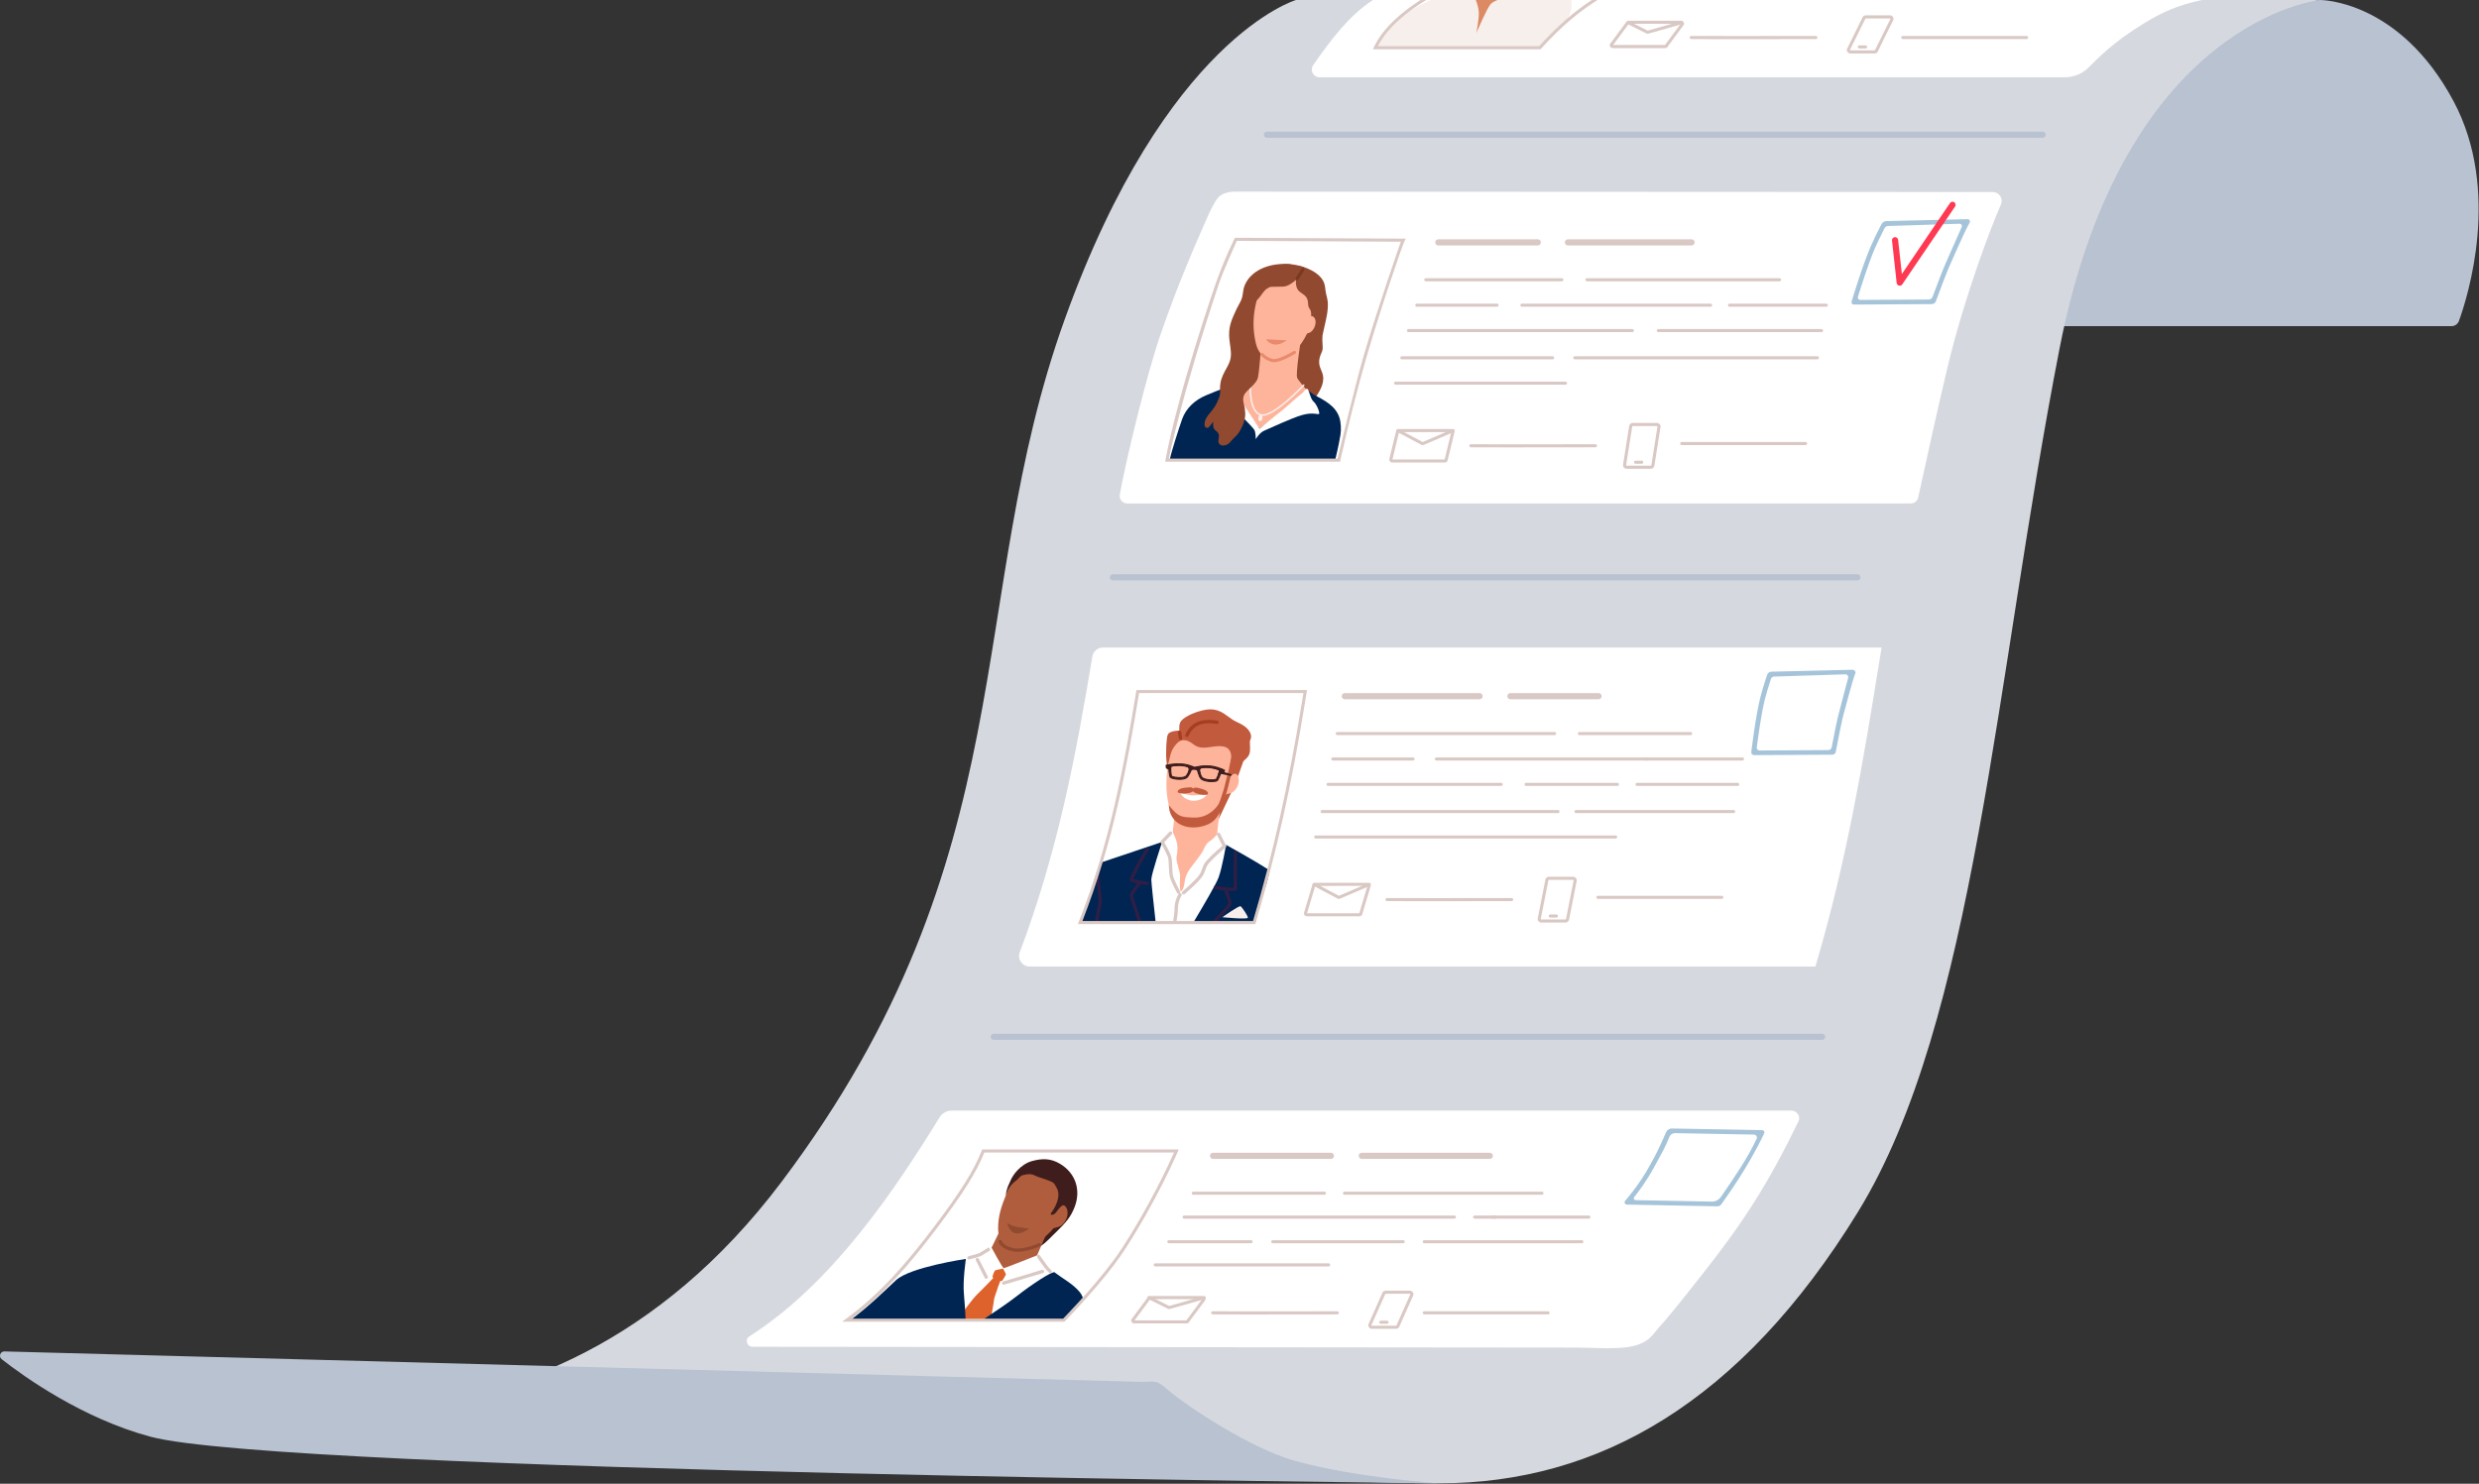 <?xml version="1.0" encoding="UTF-8"?> <svg xmlns="http://www.w3.org/2000/svg" width="2427" height="1453" viewBox="0 0 2427 1453" fill="none"><rect x="0" y="0" width="2427" height="1453" fill="#333333" stroke="none"/><g clip-path="url(#clip0_153_362)"><path d="M2271.66 0.006C2271.66 0.006 2349.13 -0.305 2402.19 99.293C2448.81 186.826 2415.99 290.499 2407.36 314.332C2406.26 317.371 2403.37 319.385 2400.14 319.385H1989.03L2078.62 84.654L2239.28 2.573L2271.66 0.006Z" fill="#B9C2D0"></path><path d="M2271.66 0C2271.66 0 2079.37 18.183 2016.31 341.467C1953.24 664.766 1933.84 999.942 1818.98 1186.86C1704.12 1373.8 1564.49 1452.61 1409.09 1452.61C1253.69 1452.61 217.724 1405.33 217.724 1405.33L188.445 1359.91C188.445 1359.91 524.012 1477.38 765 1157.6C1005.97 837.797 943.25 588.608 1042.35 312.831C1141.43 37.054 1268.82 0 1268.82 0H2271.66Z" fill="#D5D9DF"></path><path d="M1409.1 1452.62C1409.1 1452.62 1328.38 1447.5 1267.32 1430.48C1225.49 1418.83 1163.53 1378.1 1145.58 1362.88C1131.93 1351.31 1133.7 1352.97 1118.38 1353.27L4.383 1323.45C0.273 1323.34 -1.59 1328.54 1.647 1331.07C23.658 1348.3 80.482 1388.96 147.21 1406.96C275.304 1441.52 1409.1 1452.62 1409.1 1452.62Z" fill="#B9C2D0"></path><path d="M1870.63 493.057C1874.13 493.057 1877.17 490.625 1877.92 487.197C1886.57 447.716 1897.9 396.092 1906.84 358.924C1923.37 290.182 1948.43 224.301 1958.96 200.136C1961.42 194.483 1957.31 188.157 1951.14 188.091L1209.6 187.703C1202.98 187.659 1195.66 189.215 1191.72 194.534C1188.74 198.563 1184.93 206.137 1182.23 212.298C1170.16 239.847 1153.51 277.348 1136.1 327.858C1123.08 365.624 1103.61 444.905 1096.32 484.197C1095.47 488.808 1099.02 493.057 1103.71 493.057L1870.63 493.057Z" fill="white"></path><path d="M1777.3 946.505C1808.47 841.474 1824.47 742.916 1839.49 650.307C1840.36 644.919 1841.23 639.551 1842.1 634.196H1079.62C1074.59 634.196 1070.29 637.846 1069.47 642.818C1053.46 739.559 1035.52 834.163 998.378 932.549C995.833 939.293 1000.79 946.505 1008 946.505H1777.3Z" fill="white"></path><path d="M1538.49 1319.68C1562.34 1319.52 1586.81 1322.34 1602.86 1317.09C1615.47 1312.97 1617.99 1306.74 1623.51 1300.71C1632.21 1291.23 1645.71 1274.43 1667.35 1246.93C1707.69 1195.65 1730.95 1159.31 1760.73 1098.16C1763.1 1093.3 1759.26 1087.64 1753.84 1087.64H931.662C926.796 1087.64 922.291 1090.19 919.771 1094.35C909.589 1111.17 896.43 1131.59 885.639 1147.63C824.762 1238.16 774.018 1283 733.691 1308.69C729.032 1311.66 731.159 1318.87 736.683 1318.87L1538.49 1319.68Z" fill="white"></path><path d="M2155.88 0C2131.92 5.075 2116.86 11.742 2097.39 23.844C2078.43 35.632 2063.29 47.068 2045.17 65.696C2038.95 72.089 2030.37 75.645 2021.45 75.645H1291.77C1285.68 75.645 1282.15 68.801 1285.63 63.803C1304.14 37.23 1321.25 15.04 1344.11 0H2155.88Z" fill="white"></path><path d="M1052.19 1181.77C1058.14 1166.08 1053.66 1149.27 1037.83 1139.74C1028.67 1134.23 1020.18 1134.27 1010.05 1137.12C999.553 1140.08 990.986 1150.64 988.883 1157.47C988.54 1158.59 990.661 1159.98 991.342 1159.05C991.953 1158.22 992.578 1157.38 993.215 1156.54C997.523 1159.8 999.179 1158.67 1003.97 1161.13C1010.32 1164.38 1014.01 1168.88 1018.8 1173.94C1023.4 1178.81 1028.61 1183.25 1033.7 1187.58C1034.1 1187.92 1034.5 1188.25 1034.9 1188.58C1032.3 1191.55 1029.87 1194.68 1027.47 1197.8C1025.85 1199.9 1024.26 1202.04 1022.7 1204.19C1022.48 1204.24 1022.25 1204.3 1022.03 1204.35C1021.3 1204.51 1021.25 1205.28 1021.6 1205.75C1020.51 1207.27 1019.42 1208.79 1018.37 1210.34C1016.05 1213.73 1013.44 1217.02 1013.94 1221.32C1014.02 1222.04 1014.63 1222.38 1015.3 1222.1C1021.48 1219.44 1026.09 1214.41 1030.78 1209.73C1037.09 1203.45 1044.71 1196.63 1049.03 1188.67C1050.23 1186.45 1051.29 1184.14 1052.19 1181.77Z" fill="#3F1D1C"></path><path d="M1031.72 1140.31C1006.82 1132.33 992.175 1152.28 985.495 1168.67C980.206 1181.64 977.006 1191.26 977.191 1203.8C977.473 1222.93 992.971 1225.96 1009.74 1220.1C1018.87 1216.9 1029.45 1205.04 1029.45 1205.04C1029.45 1205.04 1043.42 1188.66 1046.7 1179.41C1051.49 1165.89 1052.69 1147.03 1031.72 1140.31Z" fill="#B05D3D"></path><path d="M987.019 1188.45C987.019 1188.45 972.674 1218.1 969.525 1224.44C966.376 1230.78 942.955 1237.75 942.955 1237.75L982.78 1260.55L1022.03 1250.67C1022.03 1250.67 1013.25 1233.88 1015.35 1229.35C1017.44 1224.81 1028.18 1199.36 1028.18 1199.36L987.019 1188.45Z" fill="#B05D3D"></path><path d="M1028.17 1292.19C1038.15 1280.79 1049.98 1265.56 1045.82 1261.56C1038.96 1254.94 1025.9 1243.06 1025.9 1243.06L1015.35 1229.35C1015.35 1229.35 983.865 1241.92 982.703 1241.9C981.542 1241.88 970.716 1221.73 970.716 1221.73L956.104 1231.57L914.987 1237.3L871.168 1292.19H1028.17Z" fill="white"></path><path d="M1047.35 1149.92C1046.84 1148.94 1046.26 1148 1045.6 1147.1C1042.62 1143.11 1038.19 1140.42 1033.6 1138.48C1026.8 1135.6 1019.37 1137.36 1012.07 1138.49C1005.04 1139.58 1001.6 1143.07 996.382 1147.92C989.995 1153.85 985.526 1161.99 984.677 1170.67C987.737 1163.37 989.036 1160.5 995.337 1155.72C997.53 1154.05 998.661 1151.52 1001.38 1150.84C1005.84 1149.72 1008.87 1149.18 1012.86 1151.09C1021.36 1155.18 1034.15 1156.08 1038.68 1165.71C1040.68 1169.96 1040.1 1174.97 1038.89 1179.5C1037.69 1184.04 1035.9 1188.48 1035.59 1193.16C1035.53 1193.96 1035.53 1194.79 1035.86 1195.51C1036.19 1196.24 1036.94 1196.83 1037.73 1196.74C1038.26 1196.68 1038.71 1196.33 1039.12 1195.99C1043.6 1192.23 1046.73 1187.01 1048.52 1181.44C1050.3 1175.87 1050.79 1169.95 1050.55 1164.1C1050.34 1159.23 1049.56 1154.21 1047.35 1149.92Z" fill="#3F1D1C"></path><path d="M969.836 1292.19C971.012 1286.05 972.845 1276.26 972.994 1273.99C973.216 1270.63 975.096 1266.86 976.001 1263.63C976.905 1260.4 979.787 1253.27 979.787 1253.27C979.787 1253.27 976.694 1246.88 976.425 1247.29C976.156 1247.69 973.263 1250.65 973.263 1250.65C973.263 1250.65 963.04 1261.48 956.987 1267.26C952.027 1272 941.666 1286.5 941.666 1286.5C941.666 1286.5 941.952 1289.01 942.36 1292.19H969.836Z" fill="#DE622C"></path><path d="M1030.79 1188.59C1031.73 1187.2 1032.79 1185.87 1033.91 1184.63C1035.48 1182.89 1037.61 1180.57 1040.07 1180.26C1043.07 1179.88 1044.77 1183.62 1045.09 1186.03C1045.48 1188.86 1044.82 1191.82 1043.64 1194.39C1042.33 1197.25 1040.16 1200.02 1037.15 1201.18C1032.46 1202.98 1026.68 1203.66 1026.68 1203.66L1030.79 1188.59Z" fill="#B05D3D"></path><path d="M996.085 1225.93C994.599 1225.93 993.155 1225.81 991.796 1225.54C979.715 1223.15 977.752 1216.59 977.675 1216.31C977.435 1215.45 977.937 1214.56 978.796 1214.32C979.642 1214.08 980.527 1214.57 980.777 1215.42C980.858 1215.67 982.513 1220.41 992.423 1222.37C1001.81 1224.23 1016.81 1217.62 1016.96 1217.55C1017.78 1217.18 1018.73 1217.55 1019.09 1218.37C1019.45 1219.18 1019.09 1220.14 1018.27 1220.5C1017.71 1220.75 1005.97 1225.93 996.085 1225.93Z" fill="#8F4A2F"></path><path d="M1042.91 1167.26C1041.44 1163.96 1039.18 1161.65 1035.87 1160.29C1035.44 1160.12 1035.12 1160.28 1034.94 1160.57C1034.04 1158.91 1033.28 1157.04 1031.49 1156.38C1030.4 1155.97 1029.93 1157.72 1031.01 1158.12C1032.09 1158.52 1033.8 1162.08 1034.4 1163.07C1036.33 1166.25 1036.54 1169.83 1035.86 1173.42C1034.82 1178.87 1032.01 1183.9 1028.81 1188.37C1028.42 1188.91 1028.94 1189.77 1029.59 1189.73C1033.28 1189.5 1034.61 1186 1036.84 1183.48C1037.75 1182.45 1038.7 1181.51 1039.85 1180.74C1041.06 1179.92 1042.71 1179.66 1043.83 1178.85C1044.27 1178.53 1044.66 1178.31 1044.92 1177.81C1046.08 1175.61 1043.79 1169.25 1042.91 1167.26Z" fill="#3F1D1C"></path><path d="M986.008 1197.7C986.008 1197.7 989.827 1200.48 995.624 1201.56C1001.42 1202.64 1007.54 1203.12 1007.54 1203.12C1007.54 1203.12 1000.29 1209.01 994.128 1207.74C987.97 1206.47 986.008 1197.7 986.008 1197.7Z" fill="#8F4A2F"></path><path d="M1042.59 1292.19C1046.75 1284.28 1054.43 1277.91 1060.6 1271.71C1059.67 1269.4 1058.54 1267.17 1057.19 1265.49C1050.56 1257.26 1040.74 1252.41 1032.53 1246.02C1030.49 1244.44 1010.16 1257.77 995.45 1269.29C987.516 1275.51 973.708 1284.88 962.667 1292.19H1042.59Z" fill="#002552"></path><path d="M945.368 1292.19C945.016 1284.76 944.467 1275.02 943.736 1267.71C942.38 1254.16 945.644 1232.86 945.644 1232.86C945.644 1232.86 890.96 1240.83 877.111 1253.76C866.579 1263.6 851.867 1278.19 833.375 1292.19H945.368Z" fill="#002552"></path><path d="M948.638 1233.44C947.917 1233.44 947.26 1232.95 947.074 1232.22C946.855 1231.35 947.378 1230.48 948.242 1230.26C952.941 1229.06 958.338 1227.5 959.237 1226.94L968.003 1221.51L969.702 1224.26L960.936 1229.69C959.167 1230.78 950.712 1232.96 949.036 1233.39C948.902 1233.42 948.77 1233.44 948.638 1233.44Z" fill="#D9C8C3"></path><path d="M1028.18 1246.75C1027.79 1246.75 1027.4 1246.61 1027.09 1246.33C1027 1246.24 1024.69 1244.13 1022.95 1241.87C1021.27 1239.69 1015.63 1231.62 1015.39 1231.28C1014.88 1230.55 1015.06 1229.55 1015.79 1229.03C1016.52 1228.53 1017.52 1228.7 1018.03 1229.43C1018.09 1229.52 1023.87 1237.77 1025.51 1239.9C1027.07 1241.93 1029.25 1243.92 1029.27 1243.94C1029.93 1244.55 1029.97 1245.57 1029.37 1246.23C1029.05 1246.57 1028.62 1246.75 1028.18 1246.75Z" fill="#D9C8C3"></path><path d="M982.007 1242.38C982.007 1242.38 975.293 1243.56 974.351 1244.1C973.41 1244.64 971.355 1249.94 971.783 1250.85C972.211 1251.76 979.767 1254.75 980.594 1254.62C981.421 1254.48 984.436 1249.07 984.749 1248.26C985.061 1247.46 982.007 1242.38 982.007 1242.38Z" fill="#DE622C"></path><path d="M887.66 1278.87C886.914 1282.85 885.817 1287.78 884.791 1292.19H888.105C889.09 1287.94 890.118 1283.28 890.832 1279.46C892.679 1269.61 889.692 1251.25 889.563 1250.47C889.419 1249.6 888.6 1248.99 887.707 1249.14C886.828 1249.29 886.234 1250.12 886.379 1251C886.409 1251.18 889.402 1269.58 887.66 1278.87Z" fill="#002552"></path><path d="M965.555 1252.35C964.965 1252.35 964.399 1252.03 964.114 1251.47L955.372 1234.25C954.968 1233.45 955.285 1232.48 956.079 1232.08C956.875 1231.68 957.845 1231.99 958.25 1232.79L966.992 1250.01C967.396 1250.8 967.079 1251.77 966.285 1252.18C966.05 1252.29 965.801 1252.35 965.555 1252.35Z" fill="#D9C8C3"></path><path d="M982.637 1258.14C981.942 1258.14 981.3 1257.68 981.091 1256.98C980.835 1256.13 981.319 1255.23 982.174 1254.97L1020.11 1243.59C1020.96 1243.33 1021.86 1243.82 1022.12 1244.67C1022.37 1245.53 1021.89 1246.43 1021.03 1246.68L983.1 1258.07C982.946 1258.11 982.79 1258.14 982.637 1258.14Z" fill="#D9C8C3"></path><path d="M1891.35 297.808L1814.91 298.254C1813.38 298.263 1812.29 296.785 1812.75 295.329C1812.87 294.948 1823.32 260.043 1831.46 241.372C1834.06 235.393 1836.71 230.052 1839.06 225.339C1839.55 224.349 1840.86 221.759 1841.93 219.653C1842.89 217.77 1844.8 216.567 1846.92 216.52L1926.32 214.651C1928.08 214.606 1929.21 216.52 1928.32 218.043C1923.93 225.512 1911.55 253.986 1910.76 255.611C1907.06 263.18 1898.2 287.022 1895.23 295.091C1894.63 296.72 1893.09 297.798 1891.35 297.808ZM1821.07 293.714L1888.19 293.322C1889.93 293.312 1891.48 292.229 1892.08 290.6C1895.38 281.666 1903.09 261.049 1906.71 253.632C1907.51 252.012 1915.71 233.05 1920.47 222.543C1921.21 220.914 1920.27 219.058 1918.49 219.113L1848.53 221.318C1846.99 221.364 1845.6 222.254 1844.92 223.637C1844.33 224.848 1843.72 226.081 1843.09 227.342C1840.66 232.237 1838.15 237.296 1835.59 243.171C1829.48 257.188 1822.38 279.813 1818.91 290.79C1818.45 292.247 1819.55 293.723 1821.07 293.714Z" fill="#A5C4D9"></path><path d="M1793.85 739.058L1717.23 739.504C1715.7 739.513 1714.33 738.035 1714.53 736.579C1714.58 736.198 1718.72 701.293 1723.49 682.622C1725.01 676.643 1726.71 671.302 1728.2 666.589C1728.51 665.599 1729.36 663.009 1730.05 660.903C1730.67 659.02 1732.37 657.817 1734.48 657.77L1813.82 655.901C1815.58 655.856 1817.06 657.77 1816.44 659.293C1813.39 666.762 1806.16 695.236 1805.65 696.861C1803.31 704.43 1798.76 728.272 1797.25 736.341C1796.94 737.97 1795.59 739.048 1793.85 739.058ZM1722.59 734.964L1789.87 734.572C1791.61 734.562 1792.96 733.479 1793.27 731.85C1794.95 722.916 1798.94 702.299 1801.23 694.882C1801.73 693.262 1806.52 674.3 1809.38 663.793C1809.83 662.164 1808.55 660.308 1806.77 660.363L1736.97 662.568C1735.44 662.614 1734.21 663.504 1733.78 664.887C1733.4 666.098 1733.01 667.331 1732.61 668.592C1731.06 673.487 1729.46 678.546 1727.96 684.421C1724.38 698.438 1721.37 721.063 1719.89 732.04C1719.69 733.497 1721.06 734.973 1722.59 734.964Z" fill="#A5C4D9"></path><path d="M1681.33 1181.36L1592.76 1179.66C1590.84 1179.62 1589.82 1177.36 1591.08 1175.9L1591.09 1175.9C1591.22 1175.75 1604.6 1160.84 1615.19 1141.36C1616.67 1138.63 1617.97 1136.26 1619.13 1134.16C1623.59 1126.02 1628.71 1114.48 1631.21 1108.68C1632.16 1106.48 1634.34 1105.08 1636.73 1105.13L1725.19 1106.74C1726.81 1106.77 1727.87 1108.43 1727.21 1109.91C1711.05 1143.99 1690.46 1171.73 1685.26 1179.33C1684.38 1180.63 1682.9 1181.38 1681.33 1181.36ZM1601.29 1175.31L1675.83 1176.75C1679.44 1176.82 1682.83 1175.04 1684.88 1172.06C1697.64 1153.5 1710.58 1134.81 1719.79 1115.28C1720.69 1113.36 1719.3 1111.13 1717.17 1111.1L1639.94 1109.69C1637.48 1109.65 1635.26 1111.13 1634.34 1113.41C1630.76 1122.32 1628.42 1126.58 1623.08 1136.32C1621.93 1138.43 1620.63 1140.79 1619.15 1143.51C1612.48 1155.78 1604.89 1166.09 1599.9 1172.38C1598.96 1173.55 1599.79 1175.28 1601.29 1175.31Z" fill="#A5C4D9"></path><path d="M1296.35 321.169C1298.17 313.199 1300.4 304.688 1299.97 296.447C1299.76 292.508 1298.29 288.88 1297.78 285.005C1297.29 281.303 1297.14 278.036 1295.23 274.724C1291.17 267.708 1282.95 263.689 1275.53 261.236C1259.35 255.894 1236.04 257.807 1223.93 271.089C1221.49 273.767 1219.51 276.874 1218.27 280.286C1216.73 284.508 1217.06 289.181 1215.36 293.353C1214.05 296.566 1212.11 299.462 1210.63 302.593C1208.45 307.218 1206.08 312.316 1204.68 317.242C1203.33 321.979 1203.08 326.978 1203.54 331.863C1204.09 337.707 1205.59 343.569 1204.98 349.467C1204.28 356.124 1199.78 361.512 1197.2 367.512C1194.98 372.667 1193.78 378.085 1195.06 383.637C1195.11 383.856 1195.36 384.059 1195.59 384.041C1211.01 382.829 1226.33 385.052 1241.6 386.99C1249.25 387.962 1256.92 388.855 1264.64 389.171C1271.39 389.448 1279.89 387.779 1285.76 391.865C1285.98 392.025 1286.39 391.922 1286.51 391.668C1286.95 390.729 1287.38 389.791 1287.82 388.853C1288 388.867 1288.19 388.805 1288.32 388.612C1293.23 381.248 1297.85 373.068 1294.15 364.184C1292.95 361.286 1291.69 358.623 1291.5 355.435C1291.32 352.239 1292.06 349.269 1293.38 346.385C1294.13 344.743 1294.81 343.211 1294.91 341.379C1295.07 338.54 1294.58 335.656 1294.6 332.806C1294.61 331.392 1294.67 329.984 1294.76 328.578C1295.36 326.054 1295.81 323.508 1296.35 321.169Z" fill="#914930"></path><path d="M1265.52 263.453C1242.74 261.657 1232.58 282.482 1229.01 299.827C1226.51 311.951 1226.63 323.886 1229.47 336.07C1233.78 354.639 1250.97 356.247 1263.92 346.498C1279.6 334.687 1285.09 315.777 1286.54 297.958C1287.71 283.635 1284.72 264.965 1265.52 263.453Z" fill="#FEB49B"></path><path d="M1234.57 339.557C1234.57 339.557 1233.08 362.895 1231.48 370.02C1229.89 377.145 1185.76 386.309 1185.76 386.309L1235.97 431.068L1294.36 398.279C1294.36 398.279 1271.28 374.006 1269.91 369.836C1268.55 365.666 1272.95 337.051 1272.95 337.051L1234.57 339.557Z" fill="#FEB49B"></path><path d="M1247.15 354.689C1246.43 354.689 1245.75 354.616 1245.14 354.454C1238.45 352.693 1234.54 348.252 1234.37 348.064C1233.83 347.438 1233.9 346.489 1234.53 345.945C1235.15 345.403 1236.1 345.469 1236.64 346.095C1236.71 346.176 1240.18 350.042 1245.91 351.551C1250.57 352.789 1262.37 346.363 1266.52 343.787C1267.23 343.35 1268.15 343.567 1268.59 344.271C1269.03 344.976 1268.81 345.901 1268.11 346.338C1266.62 347.264 1254.42 354.689 1247.15 354.689Z" fill="#E88A6B"></path><path d="M1307.14 450.602C1307.14 450.602 1310.71 436.186 1312.36 425.741C1313.15 420.749 1312.87 413.636 1311.25 408.781C1307.42 397.298 1296.41 391.888 1286.21 386.452C1285.98 386.328 1279.05 381.238 1278.88 381.385C1278.88 381.385 1268.97 395.569 1264.7 398.435C1259.36 402.008 1253.99 405.524 1248.61 409.028C1245.97 410.75 1243.32 412.468 1240.68 414.189C1238.25 415.774 1233.09 419.86 1233.09 419.86C1233.09 419.86 1227.43 413.016 1224.9 410.225C1223.46 408.637 1222.46 406.717 1221.1 405.068C1219.58 403.223 1218.23 401.611 1217.34 399.375C1216.31 396.765 1215.21 394.179 1214.09 391.609C1211.79 386.376 1209.33 381.217 1206.7 376.145C1206.59 375.941 1206.3 375.816 1206.08 375.892C1204.5 376.429 1202.92 376.952 1201.34 377.472C1200.73 376.636 1200.21 375.739 1199.82 374.741C1199.57 374.087 1198.51 374.371 1198.76 375.034C1199.16 376.059 1199.47 378.863 1200.07 379.709C1193.37 381.891 1186.83 384.508 1180.36 387.29C1170.01 391.745 1161.14 399.635 1157.32 410.504C1153.85 420.372 1146.49 443.405 1145.28 449.928L1307.14 450.602Z" fill="#002552"></path><path d="M1233.09 419.86C1233.09 419.86 1248.6 406.943 1253.93 402.968C1257.43 400.349 1269.72 388.936 1273.65 386.076C1277.57 383.216 1277.95 380.196 1279.83 380.821C1281.7 381.447 1282.71 390.456 1285.96 393.208C1289.21 395.961 1292.72 404.97 1291.21 405.471C1289.71 405.971 1284.83 403.539 1274.57 406.507C1264.31 409.475 1242.92 419.575 1237.91 421.657C1232.91 423.739 1229.4 430.12 1229.4 430.12C1229.4 430.12 1229.58 423.064 1227.74 420.517C1225.91 417.969 1214.64 406.507 1214.64 406.507L1202.25 385.075C1202.25 385.075 1214.73 390.581 1215.73 392.833C1216.73 395.085 1233.09 419.86 1233.09 419.86Z" fill="white"></path><path d="M1239.5 332.28L1259.72 333.312C1259.72 333.312 1252.68 338.661 1246.93 337.254C1241.19 335.846 1239.5 332.28 1239.5 332.28Z" fill="#E88A6B"></path><path d="M1291.57 293.682C1290.99 290.297 1288.94 287.422 1288.19 284.094C1287.38 280.534 1288.64 276.803 1287.56 273.285C1286.73 270.596 1284.7 268.189 1282.86 266.106C1278.98 261.71 1271.87 259.659 1266.09 260.123C1266.14 259.868 1266.04 259.579 1265.73 259.473C1258.25 256.957 1249.56 260.321 1242.5 262.79C1239.34 263.895 1236.26 265.217 1234.06 267.842C1231.95 270.368 1230.78 273.559 1230.25 276.776C1229.96 278.48 1229.85 280.206 1229.79 281.931C1229.76 282.953 1229.89 284.318 1229.93 285.687C1228.99 288.049 1227.94 290.33 1226.5 292.425C1226 292.781 1225.53 293.147 1225.16 293.564C1224.51 294.291 1224 295.12 1223.56 295.984C1222.16 297.492 1220.72 298.96 1219.47 300.606C1215.78 305.494 1213.88 311.307 1213.48 317.389C1213.26 320.799 1213.46 324.218 1213.78 327.614C1214.12 331.232 1214.8 334.989 1214.06 338.603C1213.43 341.622 1211.73 344.293 1210.72 347.189C1209.46 350.797 1208.58 354.556 1207.57 358.238C1207.38 358.922 1208.45 359.214 1208.63 358.53C1209.6 355.004 1210.46 351.421 1211.62 347.952C1212.65 344.892 1214.45 342.071 1215.12 338.896C1216.44 332.603 1214.37 325.803 1214.5 319.428C1214.63 312.569 1216.59 306.226 1220.71 300.859C1220.78 300.839 1220.86 300.803 1220.93 300.743C1221.25 300.475 1221.59 300.224 1221.92 299.971C1219.3 307.23 1217.97 315.263 1216.85 322.783C1216.74 323.476 1217.81 323.775 1217.91 323.075C1219.07 315.293 1220.71 307.518 1223.13 300.022C1223.26 299.61 1223.41 299.196 1223.55 298.782C1226.45 296.791 1229.54 295.042 1231.97 292.487C1235.03 289.275 1236.8 284.969 1240.64 282.515C1241.66 281.865 1242.76 281.348 1243.92 280.895C1244.8 280.877 1245.6 280.88 1246.22 280.848C1249.54 280.675 1252.87 280.858 1256.18 280.679C1261.07 280.416 1265.1 277.157 1268.81 274.169C1268.58 276.782 1268.69 279.447 1269.66 281.905C1271.09 285.52 1274.06 286.715 1276.93 288.996C1279.39 290.943 1280.43 293.447 1280.6 296.529C1280.7 298.23 1280.68 299.797 1281.5 301.341C1282.12 302.513 1282.94 303.347 1283.3 304.688C1283.67 306.055 1283.61 307.687 1283.71 309.103C1283.9 311.73 1284.09 314.357 1284.28 316.983C1284.29 317.088 1284.32 317.172 1284.37 317.245C1284.27 317.821 1285.09 318.255 1285.35 317.656C1285.56 317.182 1287.8 316.743 1288.33 316.351C1289.21 315.7 1289.79 314.669 1290.22 313.686C1291.47 310.818 1291.37 307.492 1291.51 304.43C1291.66 300.903 1292.18 297.184 1291.57 293.682Z" fill="#914930"></path><path d="M1276.83 316.159C1276.83 316.159 1282.31 308.004 1285.48 309.983C1290.46 313.088 1287.5 323.728 1281.77 325.931C1278.13 327.327 1273.65 327.858 1273.65 327.858L1276.83 316.159Z" fill="#FEB49B"></path><path d="M1269.93 274.305C1269.66 274.305 1269.38 274.232 1269.13 274.077C1268.43 273.637 1268.22 272.71 1268.66 272.008L1274.26 263.062C1274.7 262.358 1275.63 262.145 1276.33 262.585C1277.03 263.025 1277.24 263.952 1276.8 264.654L1271.2 273.6C1270.92 274.056 1270.43 274.305 1269.93 274.305Z" fill="#7A3821"></path><path d="M1236.06 407.251C1235.42 407.251 1234.81 407.182 1234.24 407.038C1221.87 403.924 1223.28 377.389 1223.35 376.261C1223.37 375.848 1223.75 375.513 1224.14 375.556C1224.55 375.579 1224.87 375.936 1224.85 376.349C1224.83 376.613 1223.43 402.77 1234.6 405.581C1245.93 408.452 1275.55 376.936 1275.85 376.617C1276.13 376.318 1276.61 376.301 1276.91 376.582C1277.21 376.865 1277.23 377.34 1276.95 377.644C1275.76 378.908 1249.12 407.251 1236.06 407.251Z" fill="#F7EFEC"></path><path d="M1235.99 409.571C1235.75 411.342 1234.66 412.659 1233.55 412.513C1232.44 412.367 1231.73 410.813 1231.96 409.042C1232.19 407.271 1233.28 405.953 1234.39 406.099C1235.51 406.245 1236.22 407.8 1235.99 409.571Z" fill="#F7EFEC"></path><path d="M1228.21 357.364C1227.95 348.188 1226.51 347.197 1226.25 338.021C1226.23 337.314 1225.12 337.311 1225.14 338.021C1225.38 346.298 1225.62 354.574 1225.85 362.851C1225.88 363.735 1225.93 364.639 1225.97 365.551C1224.79 364.104 1223.28 363.553 1221.09 364.031C1217.73 364.764 1214.44 366.611 1211.62 368.507C1208.68 370.484 1198.03 368.591 1203.08 364.827C1203.65 364.409 1203.1 363.453 1202.53 363.877C1197.74 367.437 1195.56 372.938 1194.87 378.728C1194.58 381.156 1194.69 383.614 1194.38 386.039C1194.05 388.548 1192.97 390.677 1192.04 392.984C1190.5 396.799 1188.03 400.126 1185.47 403.306C1183.03 406.331 1180.44 409.061 1179.59 412.982C1179.21 414.688 1178.81 417.72 1180.73 418.734C1182.56 419.703 1184.07 417.895 1185 416.572C1185.91 415.288 1186.8 414.1 1187.74 412.983C1187.66 414.052 1187.63 415.118 1187.67 416.155C1187.72 417.414 1187.9 418.732 1188.54 419.845C1189.55 421.598 1191.54 422.333 1192.62 424.047C1194.81 427.507 1191.13 432.099 1193.98 435.012C1195.78 436.864 1198.99 436.436 1201.1 435.489C1202.7 434.774 1203.79 433.743 1204.88 432.409C1206.38 430.572 1207.61 429.221 1209.4 427.674C1212.48 425.005 1214.55 421.023 1216.27 417.375C1218.52 412.581 1219.7 407.235 1218.85 402.177C1218.91 399.457 1217.97 396.786 1217.42 394.146C1216.45 389.467 1217.59 386.267 1220.97 382.95C1223.04 380.92 1230.67 374.022 1230.96 371.068C1231.67 363.964 1228.31 360.884 1228.21 357.364Z" fill="#914930"></path><path d="M1311.93 452.103H1140.73L1141.06 450.328C1153.29 384.513 1189.05 280.945 1190.3 277.436C1195.28 263.389 1200.99 249.46 1208.58 233.717L1208.99 232.866L1376.22 233.714L1375.19 235.862C1372.01 242.532 1351.45 302.955 1337.75 349.975C1329.85 377.073 1319.34 418.587 1312.19 450.926L1311.93 452.103ZM1144.34 449.1H1309.51C1309.51 449.1 1327.05 375.962 1334.86 349.136C1348.64 301.872 1371.46 236.717 1371.46 236.717L1210.88 235.869C1210.88 235.869 1197.74 264.654 1193.13 278.441C1156.13 389.054 1144.34 449.1 1144.34 449.1Z" fill="#D9C8C3"></path><path d="M1505.52 240.374H1408.12C1406.46 240.374 1405.11 239.029 1405.11 237.371C1405.11 235.713 1406.46 234.368 1408.12 234.368H1505.52C1507.18 234.368 1508.53 235.713 1508.53 237.371C1508.53 239.029 1507.18 240.374 1505.52 240.374Z" fill="#D9C8C3"></path><path d="M1656.09 240.374H1535.03C1533.37 240.374 1532.03 239.029 1532.03 237.371C1532.03 235.713 1533.37 234.368 1535.03 234.368H1656.09C1657.75 234.368 1659.09 235.713 1659.09 237.371C1659.09 239.029 1657.75 240.374 1656.09 240.374Z" fill="#D9C8C3"></path><path d="M1529.07 275.484H1395.88C1395.05 275.484 1394.38 274.812 1394.38 273.983C1394.38 273.153 1395.05 272.481 1395.88 272.481H1529.07C1529.9 272.481 1530.57 273.153 1530.57 273.983C1530.57 274.813 1529.9 275.484 1529.07 275.484Z" fill="#D9C8C3"></path><path d="M1742.21 275.484H1553.68C1552.85 275.484 1552.18 274.812 1552.18 273.983C1552.18 273.153 1552.85 272.481 1553.68 272.481H1742.21C1743.04 272.481 1743.71 273.153 1743.71 273.983C1743.71 274.813 1743.04 275.484 1742.21 275.484Z" fill="#D9C8C3"></path><path d="M1465.68 300.367H1387.1C1386.27 300.367 1385.6 299.696 1385.6 298.866C1385.6 298.036 1386.27 297.364 1387.1 297.364H1465.68C1466.51 297.364 1467.18 298.036 1467.18 298.866C1467.18 299.696 1466.51 300.367 1465.68 300.367Z" fill="#D9C8C3"></path><path d="M1787.95 300.367H1693.24C1692.41 300.367 1691.74 299.696 1691.74 298.866C1691.74 298.036 1692.41 297.364 1693.24 297.364H1787.95C1788.78 297.364 1789.45 298.036 1789.45 298.866C1789.45 299.696 1788.78 300.367 1787.95 300.367Z" fill="#D9C8C3"></path><path d="M1783.32 325.249H1623.54C1622.71 325.249 1622.04 324.577 1622.04 323.747C1622.04 322.918 1622.71 322.246 1623.54 322.246H1783.32C1784.15 322.246 1784.82 322.917 1784.82 323.747C1784.82 324.577 1784.15 325.249 1783.32 325.249Z" fill="#D9C8C3"></path><path d="M1674.72 300.367H1490C1489.17 300.367 1488.49 299.696 1488.49 298.866C1488.49 298.036 1489.17 297.364 1490 297.364H1674.72C1675.55 297.364 1676.22 298.036 1676.22 298.866C1676.22 299.696 1675.55 300.367 1674.72 300.367Z" fill="#D9C8C3"></path><path d="M1598.1 325.249H1378.89C1378.06 325.249 1377.38 324.577 1377.38 323.747C1377.38 322.918 1378.06 322.246 1378.89 322.246H1598.1C1598.93 322.246 1599.61 322.917 1599.61 323.747C1599.61 324.577 1598.93 325.249 1598.1 325.249Z" fill="#D9C8C3"></path><path d="M1520.06 351.878H1372.41C1371.58 351.878 1370.91 351.206 1370.91 350.376C1370.91 349.546 1371.58 348.875 1372.41 348.875H1520.06C1520.89 348.875 1521.56 349.547 1521.56 350.376C1521.56 351.206 1520.89 351.878 1520.06 351.878Z" fill="#D9C8C3"></path><path d="M1779.32 351.878H1541.71C1540.88 351.878 1540.21 351.206 1540.21 350.376C1540.21 349.546 1540.88 348.875 1541.71 348.875H1779.32C1780.15 348.875 1780.82 349.547 1780.82 350.376C1780.82 351.206 1780.15 351.878 1779.32 351.878Z" fill="#D9C8C3"></path><path d="M1532.67 376.761H1366.23C1365.4 376.761 1364.73 376.089 1364.73 375.26C1364.73 374.43 1365.4 373.758 1366.23 373.758H1532.67C1533.5 373.758 1534.17 374.43 1534.17 375.26C1534.17 376.089 1533.5 376.761 1532.67 376.761Z" fill="#D9C8C3"></path><path d="M1414.46 452.936H1363.03C1362.15 452.936 1361.34 452.545 1360.79 451.863C1360.24 451.181 1360.04 450.298 1360.22 449.444L1366.8 422.374C1367.09 421.079 1368.24 420.154 1369.6 420.154H1421.03C1421.9 420.154 1422.72 420.546 1423.27 421.228C1423.81 421.911 1424.02 422.792 1423.83 423.647L1417.25 450.716C1416.97 452.011 1415.81 452.936 1414.46 452.936ZM1414.33 450.031C1414.33 450.033 1414.33 450.034 1414.33 450.036L1414.33 450.031ZM1363.2 449.933H1414.35L1420.86 423.157H1369.7L1363.2 449.933ZM1369.73 423.055L1369.72 423.061C1369.72 423.059 1369.72 423.058 1369.73 423.055Z" fill="#D9C8C3"></path><path d="M1392.82 435.87C1392.36 435.87 1391.9 435.759 1391.48 435.537L1367.8 422.983C1367.06 422.594 1366.78 421.685 1367.17 420.952C1367.56 420.22 1368.47 419.94 1369.2 420.329L1392.89 432.882L1422.14 420.276C1422.9 419.943 1423.79 420.301 1424.11 421.063C1424.44 421.826 1424.09 422.709 1423.33 423.036L1393.96 435.637C1393.59 435.792 1393.21 435.87 1392.82 435.87Z" fill="#D9C8C3"></path><path d="M1473.59 438.14C1454.97 438.14 1440.66 438.115 1439.85 438.042C1439.02 437.966 1438.41 437.235 1438.49 436.41C1438.56 435.587 1439.27 434.971 1440.11 435.051C1442.44 435.207 1520.83 435.115 1561.98 435.045H1561.98C1562.81 435.045 1563.48 435.715 1563.48 436.543C1563.48 437.373 1562.81 438.046 1561.98 438.048C1554.11 438.061 1506.95 438.14 1473.59 438.14Z" fill="#D9C8C3"></path><path d="M1767.72 435.87H1646.47C1645.64 435.87 1644.97 435.199 1644.97 434.369C1644.97 433.539 1645.64 432.867 1646.47 432.867H1767.72C1768.55 432.867 1769.22 433.539 1769.22 434.369C1769.22 435.198 1768.55 435.87 1767.72 435.87Z" fill="#D9C8C3"></path><path d="M1616.24 459.045H1592.47C1591.45 459.045 1590.49 458.601 1589.82 457.823C1589.16 457.049 1588.87 456.026 1589.03 455.02L1595.01 417.168C1595.28 415.465 1596.72 414.229 1598.45 414.229H1622.22C1623.24 414.229 1624.21 414.673 1624.87 415.449C1625.53 416.225 1625.82 417.247 1625.66 418.253L1619.68 456.106C1619.42 457.809 1617.97 459.045 1616.24 459.045ZM1598.45 417.232C1598.21 417.232 1598.01 417.402 1597.97 417.637L1592 455.489C1591.97 455.678 1592.05 455.812 1592.11 455.873C1592.16 455.936 1592.28 456.042 1592.47 456.042H1616.24C1616.48 456.042 1616.68 455.872 1616.72 455.637L1622.7 417.785C1622.73 417.597 1622.64 417.464 1622.59 417.401C1622.53 417.338 1622.41 417.232 1622.22 417.232H1598.45Z" fill="#D9C8C3"></path><path d="M1607.35 454.143H1601.27C1600.44 454.143 1599.77 453.472 1599.77 452.642C1599.77 451.812 1600.44 451.14 1601.27 451.14H1607.35C1608.18 451.14 1608.85 451.812 1608.85 452.642C1608.85 453.471 1608.18 454.143 1607.35 454.143Z" fill="#D9C8C3"></path><path d="M1448.56 684.775H1316.57C1314.92 684.775 1313.57 683.43 1313.57 681.772C1313.57 680.113 1314.92 678.769 1316.57 678.769H1448.56C1450.22 678.769 1451.57 680.113 1451.57 681.772C1451.57 683.43 1450.22 684.775 1448.56 684.775Z" fill="#D9C8C3"></path><path d="M1565.07 684.775H1478.7C1477.04 684.775 1475.7 683.43 1475.7 681.772C1475.7 680.113 1477.04 678.769 1478.7 678.769H1565.07C1566.73 678.769 1568.07 680.113 1568.07 681.772C1568.07 683.43 1566.73 684.775 1565.07 684.775Z" fill="#D9C8C3"></path><path d="M1522 719.885H1309.22C1308.39 719.885 1307.72 719.213 1307.72 718.384C1307.72 717.554 1308.39 716.882 1309.22 716.882H1522C1522.83 716.882 1523.51 717.554 1523.51 718.384C1523.51 719.214 1522.83 719.885 1522 719.885Z" fill="#D9C8C3"></path><path d="M1655.16 719.885H1546.23C1545.4 719.885 1544.73 719.213 1544.73 718.384C1544.73 717.554 1545.4 716.882 1546.23 716.882H1655.16C1655.99 716.882 1656.66 717.554 1656.66 718.384C1656.66 719.214 1655.99 719.885 1655.16 719.885Z" fill="#D9C8C3"></path><path d="M1383.44 744.768H1304.85C1304.02 744.768 1303.35 744.096 1303.35 743.266C1303.35 742.436 1304.02 741.765 1304.85 741.765H1383.44C1384.27 741.765 1384.94 742.437 1384.94 743.266C1384.94 744.096 1384.27 744.768 1383.44 744.768Z" fill="#D9C8C3"></path><path d="M1705.91 744.768H1611.2C1610.37 744.768 1609.7 744.096 1609.7 743.266C1609.7 742.436 1610.37 741.765 1611.2 741.765H1705.91C1706.74 741.765 1707.41 742.437 1707.41 743.266C1707.41 744.096 1706.74 744.768 1705.91 744.768Z" fill="#D9C8C3"></path><path d="M1701.28 769.649H1602.72C1601.89 769.649 1601.22 768.978 1601.22 768.148C1601.22 767.318 1601.89 766.646 1602.72 766.646H1701.28C1702.11 766.646 1702.78 767.318 1702.78 768.148C1702.78 768.978 1702.11 769.649 1701.28 769.649Z" fill="#D9C8C3"></path><path d="M1612.8 744.768H1406.29C1405.46 744.768 1404.78 744.096 1404.78 743.266C1404.78 742.436 1405.46 741.765 1406.29 741.765H1612.8C1613.63 741.765 1614.31 742.437 1614.31 743.266C1614.31 744.096 1613.63 744.768 1612.8 744.768Z" fill="#D9C8C3"></path><path d="M1583.49 769.649H1494.04C1493.21 769.649 1492.54 768.978 1492.54 768.148C1492.54 767.318 1493.21 766.646 1494.04 766.646H1583.49C1584.32 766.646 1584.99 767.318 1584.99 768.148C1584.99 768.978 1584.32 769.649 1583.49 769.649Z" fill="#D9C8C3"></path><path d="M1469.7 769.649H1300.17C1299.34 769.649 1298.67 768.978 1298.67 768.148C1298.67 767.318 1299.34 766.646 1300.17 766.646H1469.7C1470.53 766.646 1471.2 767.318 1471.2 768.148C1471.2 768.978 1470.53 769.649 1469.7 769.649Z" fill="#D9C8C3"></path><path d="M1525.3 796.279H1294.38C1293.55 796.279 1292.88 795.607 1292.88 794.777C1292.88 793.947 1293.55 793.276 1294.38 793.276H1525.3C1526.13 793.276 1526.8 793.947 1526.8 794.777C1526.8 795.607 1526.13 796.279 1525.3 796.279Z" fill="#D9C8C3"></path><path d="M1697.27 796.279H1542.94C1542.11 796.279 1541.44 795.607 1541.44 794.777C1541.44 793.947 1542.11 793.276 1542.94 793.276H1697.27C1698.1 793.276 1698.78 793.947 1698.78 794.777C1698.78 795.607 1698.1 796.279 1697.27 796.279Z" fill="#D9C8C3"></path><path d="M1581.77 821.161H1288.11C1287.28 821.161 1286.61 820.49 1286.61 819.66C1286.61 818.83 1287.28 818.159 1288.11 818.159H1581.77C1582.6 818.159 1583.27 818.83 1583.27 819.66C1583.27 820.49 1582.6 821.161 1581.77 821.161Z" fill="#D9C8C3"></path><path d="M1330.91 897.337H1279.48C1278.61 897.337 1277.79 896.946 1277.24 896.262C1276.69 895.579 1276.49 894.698 1276.68 893.843L1284.78 866.702C1285.04 865.504 1286.22 864.557 1287.55 864.557H1338.98C1339.86 864.557 1340.68 864.948 1341.22 865.631C1341.77 866.315 1341.98 867.196 1341.79 868.051L1333.69 895.193C1333.42 896.413 1332.27 897.337 1330.91 897.337ZM1330.79 894.419C1330.79 894.425 1330.78 894.431 1330.78 894.438L1330.79 894.419ZM1287.65 867.56L1279.65 894.384L1330.81 894.334L1338.82 867.51L1287.65 867.56ZM1287.68 867.454L1287.68 867.473C1287.68 867.467 1287.68 867.46 1287.68 867.454Z" fill="#D9C8C3"></path><path d="M1310.78 880.272C1310.32 880.272 1309.86 880.159 1309.43 879.935L1285.75 867.385C1285.02 866.997 1284.74 866.087 1285.13 865.356C1285.52 864.623 1286.43 864.343 1287.16 864.731L1310.84 877.283L1340.1 864.678C1340.86 864.348 1341.74 864.703 1342.07 865.466C1342.4 866.228 1342.04 867.111 1341.28 867.438L1311.91 880.038C1311.55 880.195 1311.16 880.272 1310.78 880.272Z" fill="#D9C8C3"></path><path d="M1391.54 882.541C1372.93 882.541 1358.61 882.516 1357.8 882.442C1356.98 882.366 1356.37 881.636 1356.44 880.81C1356.52 879.988 1357.22 879.378 1358.07 879.451C1360.4 879.607 1438.79 879.516 1479.93 879.445H1479.93C1480.76 879.445 1481.43 880.115 1481.44 880.944C1481.44 881.774 1480.77 882.447 1479.94 882.448C1472.07 882.461 1424.91 882.541 1391.54 882.541Z" fill="#D9C8C3"></path><path d="M1685.68 880.271H1564.42C1563.59 880.271 1562.92 879.599 1562.92 878.769C1562.92 877.939 1563.59 877.268 1564.42 877.268H1685.68C1686.51 877.268 1687.18 877.939 1687.18 878.769C1687.18 879.599 1686.51 880.271 1685.68 880.271Z" fill="#D9C8C3"></path><path d="M1532.7 903.446H1508.92C1507.91 903.446 1506.94 903.001 1506.28 902.227C1505.62 901.451 1505.33 900.429 1505.48 899.422L1512.97 861.513C1513.23 859.866 1514.68 858.63 1516.4 858.63H1540.18C1541.2 858.63 1542.16 859.074 1542.82 859.848C1543.49 860.624 1543.78 861.647 1543.62 862.655L1536.13 900.563C1535.87 902.21 1534.42 903.446 1532.7 903.446ZM1516.4 861.633C1516.17 861.633 1515.97 861.807 1515.93 862.037L1508.44 899.945C1508.42 900.079 1508.51 900.212 1508.56 900.276C1508.61 900.337 1508.73 900.443 1508.92 900.443H1532.7C1532.94 900.443 1533.13 900.273 1533.17 900.038L1540.66 862.131C1540.68 861.998 1540.59 861.863 1540.54 861.8C1540.49 861.738 1540.37 861.633 1540.18 861.633H1516.4Z" fill="#D9C8C3"></path><path d="M1523.8 898.545H1517.72C1516.89 898.545 1516.22 897.874 1516.22 897.044C1516.22 896.214 1516.89 895.542 1517.72 895.542H1523.8C1524.63 895.542 1525.3 896.214 1525.3 897.044C1525.3 897.874 1524.63 898.545 1523.8 898.545Z" fill="#D9C8C3"></path><path d="M1303.06 1134.92H1187.59C1185.93 1134.92 1184.58 1133.58 1184.58 1131.92C1184.58 1130.26 1185.93 1128.92 1187.59 1128.92H1303.06C1304.72 1128.92 1306.06 1130.26 1306.06 1131.92C1306.06 1133.58 1304.72 1134.92 1303.06 1134.92Z" fill="#D9C8C3"></path><path d="M1458.6 1134.92H1333.2C1331.54 1134.92 1330.19 1133.58 1330.19 1131.92C1330.19 1130.26 1331.54 1128.92 1333.2 1128.92H1458.6C1460.26 1128.92 1461.61 1130.26 1461.61 1131.92C1461.61 1133.58 1460.26 1134.92 1458.6 1134.92Z" fill="#D9C8C3"></path><path d="M1296.68 1170.03H1168.28C1167.45 1170.03 1166.78 1169.36 1166.78 1168.53C1166.78 1167.7 1167.45 1167.03 1168.28 1167.03H1296.68C1297.51 1167.03 1298.18 1167.7 1298.18 1168.53C1298.18 1169.36 1297.51 1170.03 1296.68 1170.03Z" fill="#D9C8C3"></path><path d="M1509.62 1170.03H1316.3C1315.47 1170.03 1314.8 1169.36 1314.8 1168.53C1314.8 1167.7 1315.47 1167.03 1316.3 1167.03H1509.62C1510.45 1167.03 1511.12 1167.7 1511.12 1168.53C1511.12 1169.36 1510.45 1170.03 1509.62 1170.03Z" fill="#D9C8C3"></path><path d="M1423.89 1193.42H1159.25C1158.42 1193.42 1157.74 1192.74 1157.74 1191.91C1157.74 1191.08 1158.42 1190.41 1159.25 1190.41H1423.89C1424.72 1190.41 1425.39 1191.08 1425.39 1191.91C1425.39 1192.74 1424.72 1193.42 1423.89 1193.42Z" fill="#D9C8C3"></path><path d="M1555.56 1193.42H1460.85C1460.02 1193.42 1459.35 1192.74 1459.35 1191.91C1459.35 1191.08 1460.02 1190.41 1460.85 1190.41H1555.56C1556.39 1190.41 1557.06 1191.08 1557.06 1191.91C1557.06 1192.74 1556.39 1193.42 1555.56 1193.42Z" fill="#D9C8C3"></path><path d="M1464.12 1193.42H1443.67C1442.84 1193.42 1442.16 1192.74 1442.16 1191.91C1442.16 1191.08 1442.84 1190.41 1443.67 1190.41H1464.12C1464.95 1190.41 1465.63 1191.08 1465.63 1191.91C1465.63 1192.74 1464.95 1193.42 1464.12 1193.42Z" fill="#D9C8C3"></path><path d="M1224.84 1217.52H1144.33C1143.5 1217.52 1142.83 1216.84 1142.83 1216.01C1142.83 1215.18 1143.5 1214.51 1144.33 1214.51H1224.84C1225.67 1214.51 1226.34 1215.18 1226.34 1216.01C1226.34 1216.84 1225.67 1217.52 1224.84 1217.52Z" fill="#D9C8C3"></path><path d="M1373.78 1217.52H1246.07C1245.24 1217.52 1244.57 1216.84 1244.57 1216.01C1244.57 1215.18 1245.24 1214.51 1246.07 1214.51H1373.78C1374.61 1214.51 1375.29 1215.18 1375.29 1216.01C1375.29 1216.84 1374.61 1217.52 1373.78 1217.52Z" fill="#D9C8C3"></path><path d="M1548.69 1217.52H1394.36C1393.53 1217.52 1392.85 1216.84 1392.85 1216.01C1392.85 1215.18 1393.53 1214.51 1394.36 1214.51H1548.69C1549.52 1214.51 1550.19 1215.18 1550.19 1216.01C1550.19 1216.84 1549.52 1217.52 1548.69 1217.52Z" fill="#D9C8C3"></path><path d="M1300.75 1240.2H1130.99C1130.16 1240.2 1129.49 1239.53 1129.49 1238.7C1129.49 1237.87 1130.16 1237.19 1130.99 1237.19H1300.75C1301.58 1237.19 1302.25 1237.87 1302.25 1238.7C1302.25 1239.53 1301.58 1240.2 1300.75 1240.2Z" fill="#D9C8C3"></path><path d="M1161.76 1296.02H1110.33C1109.46 1296.02 1108.64 1295.63 1108.09 1294.95C1107.55 1294.26 1107.34 1293.38 1107.53 1292.53L1107.6 1292.21L1123.21 1271.13C1123.62 1270 1124.68 1269.24 1125.91 1269.24H1177.34C1178.21 1269.24 1179.03 1269.63 1179.58 1270.32C1180.13 1271 1180.33 1271.88 1180.14 1272.74L1180.07 1273.05L1164.46 1294.13C1164.05 1295.26 1162.99 1296.02 1161.76 1296.02ZM1110.74 1293.02H1161.66L1161.7 1292.81L1176.93 1272.25H1126.01L1125.97 1272.46L1110.74 1293.02Z" fill="#D9C8C3"></path><path d="M1144.63 1281.96C1144.17 1281.96 1143.71 1281.84 1143.29 1281.62L1124.14 1272.09C1123.4 1271.72 1123.1 1270.82 1123.47 1270.08C1123.84 1269.33 1124.74 1269.03 1125.48 1269.4L1144.66 1278.95L1178.64 1269.3C1179.42 1269.07 1180.26 1269.54 1180.49 1270.34C1180.72 1271.13 1180.25 1271.96 1179.46 1272.19L1145.66 1281.76C1145.33 1281.89 1144.98 1281.96 1144.63 1281.96Z" fill="#D9C8C3"></path><path d="M1220.89 1287.27C1202.28 1287.27 1187.96 1287.25 1187.15 1287.18C1186.33 1287.1 1185.72 1286.37 1185.79 1285.54C1185.87 1284.72 1186.58 1284.11 1187.42 1284.18C1189.75 1284.34 1268.14 1284.25 1309.28 1284.18H1309.28C1310.11 1284.18 1310.78 1284.85 1310.78 1285.68C1310.79 1286.51 1310.11 1287.18 1309.29 1287.18C1301.41 1287.19 1254.26 1287.27 1220.89 1287.27Z" fill="#D9C8C3"></path><path d="M1515.61 1287.18H1394.36C1393.53 1287.18 1392.85 1286.51 1392.85 1285.68C1392.85 1284.85 1393.53 1284.18 1394.36 1284.18H1515.61C1516.44 1284.18 1517.11 1284.85 1517.11 1285.68C1517.11 1286.51 1516.44 1287.18 1515.61 1287.18Z" fill="#D9C8C3"></path><path d="M1366.83 1301.29H1343.06C1342.04 1301.29 1341.08 1300.84 1340.41 1300.07C1339.75 1299.29 1339.46 1298.27 1339.62 1297.26L1339.73 1296.88L1353.15 1266.7C1353.5 1265.11 1354.9 1263.98 1356.54 1263.98H1380.32C1381.34 1263.98 1382.3 1264.42 1382.96 1265.2C1383.63 1265.97 1383.92 1266.99 1383.76 1268L1383.65 1268.38L1370.23 1298.57C1369.88 1300.16 1368.48 1301.29 1366.83 1301.29ZM1342.58 1297.86C1342.6 1297.98 1342.66 1298.07 1342.7 1298.12C1342.75 1298.18 1342.87 1298.28 1343.06 1298.28H1366.83C1367.07 1298.28 1367.27 1298.11 1367.31 1297.88L1367.42 1297.5L1380.79 1267.4C1380.78 1267.28 1380.72 1267.19 1380.68 1267.15C1380.63 1267.09 1380.51 1266.98 1380.32 1266.98H1356.54C1356.31 1266.98 1356.11 1267.15 1356.07 1267.39L1355.96 1267.76L1342.58 1297.86Z" fill="#D9C8C3"></path><path d="M1357.94 1296.38H1351.86C1351.03 1296.38 1350.36 1295.71 1350.36 1294.88C1350.36 1294.05 1351.03 1293.38 1351.86 1293.38H1357.94C1358.77 1293.38 1359.44 1294.05 1359.44 1294.88C1359.44 1295.71 1358.77 1296.38 1357.94 1296.38Z" fill="#D9C8C3"></path><path d="M1223.72 725.452C1224.79 723.401 1225.23 721.153 1224.44 718.807C1222.42 712.738 1216.03 709.375 1210.58 706.899C1204.64 704.194 1200.14 699.179 1194.08 696.554C1190.43 694.97 1186.47 694.351 1182.51 694.795C1175.66 695.56 1167.95 698.114 1161.99 701.614C1159.66 702.986 1156.63 704.96 1155.45 707.499C1154.38 709.773 1154.52 712.84 1154.52 715.449C1151.23 715.62 1147.41 716.027 1144.91 717.583C1142.65 718.982 1142.64 722.176 1142.33 724.552C1141.64 729.742 1141.75 735.02 1141.67 740.244C1141.63 742.918 1143.13 755.732 1143.13 755.732C1143.13 755.732 1150.82 742.16 1151.76 740.4C1155.73 732.982 1158.54 725.085 1159.5 716.74C1163.8 719.071 1166.37 723.522 1169.33 727.347C1172.46 731.388 1175.98 735.097 1179.55 738.744C1186.97 746.333 1193.75 754.963 1202.19 761.47C1200.74 764.847 1199.4 768.277 1198.17 771.747C1195.36 779.608 1192.56 803.362 1192.56 803.362C1192.56 803.362 1194.7 798.801 1195.04 798.074C1199.58 788.392 1204.42 778.791 1208.55 768.924C1211.72 761.358 1214.43 753.572 1217.16 745.817C1217.42 745.425 1217.75 745.024 1218.18 744.59C1218.92 743.844 1219.77 743.219 1220.51 742.47C1221.7 741.263 1222.58 739.999 1223.13 738.388C1224.55 734.216 1223.43 729.773 1223.72 725.452Z" fill="#C25A3D"></path><path d="M1186.49 703.161C1159.79 701.056 1146.23 725.196 1143.69 745.799C1141.68 762.108 1140.91 774.001 1144.23 788.282C1149.29 810.048 1169.44 811.933 1184.61 800.506C1192.88 794.283 1200.41 777.756 1200.41 777.756C1200.41 777.756 1210.19 755.107 1211.13 743.608C1212.51 726.819 1208.99 704.934 1186.49 703.161Z" fill="#FEB49B"></path><path d="M1150.54 789.644C1150.54 789.644 1148.79 813.997 1146.92 822.349C1145.05 830.701 1093.32 854.065 1093.32 854.065L1152.17 893.908L1220.62 855.474C1220.62 855.474 1193.56 827.022 1191.96 822.134C1190.37 817.246 1195.52 786.707 1195.52 786.707L1150.54 789.644Z" fill="#FEB49B"></path><path d="M1199.75 764.942C1200.6 763.677 1201.57 762.474 1202.59 761.343C1204.02 759.762 1205.96 757.654 1208.2 757.368C1210.93 757.021 1212.47 760.421 1212.76 762.614C1213.11 765.188 1212.52 767.881 1211.45 770.221C1210.25 772.82 1208.28 775.344 1205.54 776.397C1201.27 778.034 1196.02 778.656 1196.02 778.656L1199.75 764.942Z" fill="#FEB49B"></path><path d="M1085.49 902.929H1207.22C1219.83 882.668 1237.38 853.78 1237.38 853.78C1237.38 853.78 1229.69 843.549 1218.55 838.833C1207.4 834.119 1200.33 827.328 1200.32 827.325C1197.22 822.279 1194.35 817.589 1192.89 815.203C1190.5 818.536 1187.9 821.567 1184.24 823.907C1180.72 826.161 1179.65 829.356 1177.86 832.885C1176.37 835.82 1174.29 838.383 1172.38 841.055C1168.32 846.748 1162.66 852.572 1160.66 859.344C1159.35 863.757 1159.88 868.833 1156.84 872.461C1156.33 873.069 1155.51 872.504 1155.44 871.88C1154.76 865.949 1155.36 863.459 1155.34 857.494C1155.33 852.695 1150.94 843.46 1151.9 838.806C1153.99 828.635 1152.3 822.514 1147.64 814.184L1137.78 824.514C1124.23 828.438 1088.53 845.562 1088.53 845.562C1088.53 845.562 1085.96 876.358 1086.25 887.504C1086.36 891.582 1085.99 897.307 1085.49 902.929Z" fill="white"></path><path d="M1155.34 776.284C1155.34 776.284 1163.84 779.004 1168.13 778.927C1172.43 778.851 1181.74 778.109 1181.74 778.109C1181.74 778.109 1177.5 784.568 1167.92 784.141C1158.76 783.732 1155.34 776.284 1155.34 776.284Z" fill="white"></path><path d="M1211.61 718.733C1206.85 708.46 1197.64 702.052 1186.61 700.727C1167.68 698.454 1151.41 715.195 1145.61 731.794C1145.25 732.843 1144.92 733.906 1144.63 734.978C1144.21 736.54 1143.86 738.148 1143.96 739.763C1143.98 740.199 1142.29 751.345 1142.67 751.549C1142.76 751.596 1144.49 744.993 1144.61 744.483C1146.3 737.377 1147.09 733.571 1152.15 728.106C1155.68 724.289 1159.69 724.145 1163.82 726.029C1165.73 726.902 1167.85 728.512 1169.56 729.728C1172.24 731.626 1175.26 732.239 1178.62 732.194C1185.26 732.106 1192.09 729.581 1198.68 731.283C1205.61 733.072 1205.46 740.517 1205.39 741.464C1205.25 743.38 1203.47 751.914 1203.47 751.914C1203.47 751.914 1205.06 752.685 1205.03 756.647C1205.03 757.248 1205.08 759.735 1205.08 759.735C1205.08 759.735 1206.82 757.341 1209.89 757.704C1210.27 757.739 1211.25 755.947 1211.39 755.476C1214.53 744.387 1216.63 729.595 1211.61 718.733Z" fill="#C25A3D"></path><path d="M1207.42 743.695C1207.55 742.698 1207.66 741.699 1207.73 740.699C1207.8 739.568 1205.42 743.988 1205.42 743.988C1205.42 743.988 1201.43 760.277 1200.58 763.27C1199.86 765.828 1199.29 768.543 1198.62 771.161C1197.94 773.822 1197.02 776.389 1196.17 778.999C1195.75 780.315 1195.32 781.628 1194.88 782.938C1194.12 785.188 1193.38 787.029 1191.98 788.971C1190.66 790.792 1189.14 792.467 1187.44 793.945C1184.09 796.873 1180.05 799.017 1175.71 800.025C1173.45 800.55 1171.12 800.764 1168.79 800.661C1163.88 800.442 1158.65 800.65 1154.2 798.239C1149.56 795.726 1144.23 788.282 1144.23 788.282C1144.23 788.282 1144.92 793.706 1144.96 793.865C1150.19 813.263 1173.78 813.299 1186.1 805.379C1190.78 802.372 1194.73 795.815 1196.44 789.946C1198.35 784.786 1199.95 779.522 1201.42 774.204C1203.47 766.803 1204.72 757.733 1208.7 751.112C1209.11 750.432 1208.49 749.809 1207.88 749.818C1208.29 747.933 1208.71 746.049 1209.12 744.164C1209.36 743.06 1207.66 742.588 1207.42 743.695Z" fill="#C25A3D"></path><path d="M1167.92 772.058C1167.22 771.157 1165.88 770.908 1164.78 771.012C1163.25 771.154 1161.72 771.221 1160.2 771.39C1158.29 771.601 1156.33 772.013 1154.64 772.975C1153.01 773.904 1151.97 775.877 1154.33 776.589C1157.57 777.567 1163.62 777.197 1166.77 775.759C1167.91 775.241 1168.68 773.909 1168.25 772.675C1168.17 772.442 1168.06 772.237 1167.92 772.058Z" fill="#C25A3D"></path><path d="M1167.86 772.572C1167.28 773.739 1167.87 775.161 1168.93 775.826C1171.86 777.668 1177.81 778.835 1181.15 778.296C1183.58 777.902 1182.81 775.809 1181.32 774.672C1179.77 773.495 1177.88 772.827 1176.01 772.364C1174.28 771.934 1172.26 771.282 1170.47 771.271C1169.45 771.264 1168.35 771.612 1167.86 772.572Z" fill="#C25A3D"></path><path d="M1155.74 724.596C1154.94 724.596 1154.24 724.015 1154.12 723.202L1153.24 717.482C1153.1 716.585 1153.71 715.745 1154.61 715.607C1155.52 715.47 1156.35 716.084 1156.49 716.981L1157.37 722.701C1157.5 723.599 1156.89 724.439 1155.99 724.577C1155.91 724.59 1155.82 724.596 1155.74 724.596Z" fill="#A63E21"></path><path d="M1162.04 721.735C1161.85 721.735 1161.66 721.703 1161.47 721.632C1160.62 721.318 1160.19 720.372 1160.5 719.519C1160.64 719.134 1164.1 710.045 1173.07 706.743C1181.79 703.527 1191.49 705.707 1191.9 705.802C1192.78 706.006 1193.33 706.887 1193.13 707.772C1192.93 708.655 1192.04 709.21 1191.16 709.007C1191.07 708.984 1181.98 706.961 1174.2 709.829C1166.64 712.614 1163.61 720.582 1163.58 720.663C1163.34 721.326 1162.71 721.735 1162.04 721.735Z" fill="#A63E21"></path><path d="M1137.78 824.514L1077.75 844.699C1075.7 850.351 1073.58 855.973 1071.42 861.584C1071.44 861.937 1071.41 862.312 1071.29 862.718C1068.18 872.753 1065.63 882.835 1062.34 892.852C1061.23 896.236 1060.1 899.643 1058.72 902.929H1131.39C1129.54 886.321 1127.17 864.467 1127.17 861.251C1127.17 855.971 1137.78 824.514 1137.78 824.514Z" fill="#002552"></path><path d="M1229.03 902.929C1230.88 894.858 1232.89 886.957 1235.44 878.959C1238.17 870.415 1242.05 861.06 1242.53 851.989C1228.89 843.165 1200.32 827.325 1200.32 827.325C1200.32 827.325 1196.69 849.371 1192.95 859.491C1190.71 865.558 1178.23 886.846 1168.59 902.929H1229.03Z" fill="#002552"></path><path d="M1075.35 851.233C1074.52 853.47 1073.68 855.704 1072.83 857.935C1074.11 868.939 1075.56 881.524 1075.59 882.414C1075.51 883.394 1073.66 893.121 1071.75 902.929H1075.1C1076.92 893.565 1078.88 883.323 1078.88 882.481C1078.88 881.243 1075.96 856.401 1075.35 851.233Z" fill="#2F1E45"></path><path d="M1229.03 902.929C1230.88 894.858 1232.89 886.957 1235.44 878.959C1235.53 878.686 1235.62 878.409 1235.71 878.135C1233.37 882.086 1231.79 885.116 1231.79 886.092C1231.73 887.266 1229.64 894.986 1227.4 902.929H1229.03Z" fill="#C7744C"></path><path d="M1123.21 866.855C1123.13 866.855 1123.04 866.849 1122.95 866.834C1118.75 866.157 1108.78 864.458 1106.94 863.305C1105.48 862.392 1103.82 861.356 1121.8 830.935C1122.26 830.155 1123.27 829.898 1124.05 830.355C1124.83 830.818 1125.09 831.826 1124.63 832.608C1117.81 844.136 1110.72 857.121 1109.51 860.822C1111.85 861.52 1118.08 862.719 1123.47 863.588C1124.37 863.732 1124.98 864.577 1124.84 865.473C1124.71 866.28 1124.01 866.855 1123.21 866.855Z" fill="#2F1E45"></path><path d="M1117.66 902.929C1113.64 891.043 1109.45 878.303 1109.32 876.787C1109.54 875.579 1113.32 870.368 1116.71 866.258C1117.29 865.558 1117.19 864.522 1116.49 863.944C1115.79 863.363 1114.76 863.464 1114.18 864.164C1111.2 867.77 1106.18 874.174 1106.04 876.557C1105.95 878.176 1110.31 891.478 1114.18 902.929H1117.66Z" fill="#2F1E45"></path><path d="M1206.22 872.561C1203.3 872.561 1198.31 872.148 1189.62 870.796C1188.72 870.657 1188.11 869.815 1188.25 868.92C1188.39 868.022 1189.23 867.409 1190.12 867.547C1197 868.616 1205.11 869.486 1207.78 869.271C1207.65 863.284 1207.8 838.164 1207.82 835.061C1207.83 834.155 1208.56 833.427 1209.46 833.427H1209.47C1210.38 833.433 1211.12 834.173 1211.11 835.08C1211.03 848.395 1210.95 868.708 1211.1 870.1C1211.16 870.7 1210.94 871.286 1210.5 871.71C1210.19 872.005 1209.6 872.561 1206.22 872.561Z" fill="#2F1E45"></path><path d="M1202.74 884.771C1201.62 886.506 1194.13 894.741 1186.52 902.929H1191.03C1205.57 887.238 1205.85 886.038 1205.95 885.593C1206.37 883.724 1203.6 876.255 1201.19 870.318C1200.85 869.475 1199.9 869.071 1199.05 869.411C1198.21 869.751 1197.81 870.71 1198.15 871.551C1200.31 876.905 1202.63 883.4 1202.74 884.771Z" fill="#2F1E45"></path><path d="M1154.76 763.162C1151.15 763.162 1147.42 762.404 1145.93 761.321C1145.61 761.091 1144.65 760.391 1144.15 749.743L1144.12 749.079L1144.77 748.91C1144.96 748.859 1149.66 747.664 1156.52 748.125C1163.45 748.6 1166.75 750.487 1166.89 750.567L1167.48 750.912L1167.25 751.556C1166.93 752.432 1164.08 760.169 1161.64 761.733C1160.06 762.745 1157.44 763.162 1154.76 763.162ZM1145.83 750.357C1146.06 754.64 1146.54 759.397 1146.99 760.083C1148.8 761.377 1157.52 762.42 1160.75 760.349C1162.13 759.463 1164.25 754.838 1165.44 751.691C1164.24 751.166 1161.27 750.098 1156.41 749.766C1151.26 749.416 1147.32 750.056 1145.83 750.357Z" fill="#3F1D1C"></path><path d="M1154.76 763.687C1150.95 763.687 1147.19 762.89 1145.62 761.746C1145.14 761.394 1144.14 760.664 1143.63 749.768L1143.6 749.104C1143.59 748.856 1143.75 748.633 1143.99 748.57L1144.63 748.401C1144.83 748.349 1149.59 747.133 1156.56 747.599C1163.62 748.086 1167.01 750.03 1167.15 750.114L1167.75 750.457C1167.96 750.585 1168.06 750.853 1167.98 751.092L1167.74 751.736C1167.21 753.193 1164.46 760.551 1161.92 762.176C1159.87 763.491 1156.56 763.687 1154.76 763.687ZM1144.67 749.479L1144.68 749.718C1145.12 759.099 1145.91 760.661 1146.24 760.896C1147.6 761.888 1151.27 762.637 1154.76 762.637C1157.66 762.637 1160 762.16 1161.35 761.29C1163.22 760.095 1165.62 754.497 1166.75 751.376L1166.84 751.145L1166.62 751.022C1166.49 750.944 1163.3 749.117 1156.49 748.649C1149.7 748.187 1145.09 749.368 1144.9 749.419L1144.67 749.479ZM1154.81 762.06C1151.4 762.06 1147.87 761.357 1146.68 760.511C1146.63 760.473 1146.58 760.425 1146.55 760.369C1145.78 759.181 1145.33 750.742 1145.31 750.384C1145.29 750.123 1145.47 749.893 1145.73 749.841C1147.21 749.542 1151.23 748.885 1156.45 749.241C1161.29 749.573 1164.29 750.615 1165.65 751.208C1165.91 751.321 1166.04 751.615 1165.94 751.876C1165.64 752.658 1162.98 759.545 1161.03 760.791C1159.61 761.703 1157.24 762.06 1154.81 762.06ZM1147.39 759.721C1149.35 760.944 1157.52 761.793 1160.47 759.906C1161.54 759.22 1163.4 755.482 1164.77 751.981C1163.44 751.463 1160.64 750.582 1156.38 750.291C1151.74 749.97 1148.09 750.475 1146.38 750.785C1146.64 755.41 1147.09 759.004 1147.39 759.721Z" fill="#3F1D1C"></path><path d="M1186.33 765.407C1182.55 765.407 1178.02 764.562 1175.92 762.75C1173.72 760.853 1171.99 752.792 1171.8 751.879L1171.65 751.126L1172.39 750.92C1172.58 750.866 1177.22 749.608 1184.09 750.111C1190.99 750.622 1195.64 753.012 1195.83 753.113L1196.46 753.441L1196.23 754.11C1194.69 758.558 1192.63 763.981 1191.53 764.565C1190.48 765.118 1188.53 765.407 1186.33 765.407ZM1173.59 752.33C1174.33 755.613 1175.76 760.439 1176.99 761.504C1179.9 764.012 1188.67 764.215 1190.76 763.111C1191.27 762.62 1193.02 758.265 1194.43 754.272C1192.96 753.627 1189.08 752.129 1183.97 751.752C1178.96 751.378 1175.14 752.006 1173.59 752.33Z" fill="#3F1D1C"></path><path d="M1186.33 765.931C1182.86 765.931 1177.96 765.202 1175.57 763.146C1173.29 761.173 1171.6 753.503 1171.29 751.985L1171.13 751.234C1171.07 750.963 1171.24 750.693 1171.51 750.62L1172.25 750.415C1172.44 750.359 1177.13 749.074 1184.13 749.588C1191.1 750.102 1195.87 752.542 1196.07 752.646L1196.7 752.975C1196.93 753.096 1197.04 753.368 1196.96 753.613L1196.72 754.281C1193.29 764.226 1192.19 764.811 1191.77 765.031C1190.68 765.604 1188.7 765.931 1186.33 765.931ZM1172.26 751.501L1172.32 751.769C1172.99 755.017 1174.58 760.899 1176.26 762.352C1178.29 764.098 1182.78 764.881 1186.33 764.881C1188.5 764.881 1190.36 764.589 1191.28 764.101C1191.47 764 1192.59 763.031 1195.73 753.938L1195.81 753.696L1195.59 753.579C1195.4 753.479 1190.81 751.136 1184.05 750.635C1177.23 750.148 1172.72 751.374 1172.53 751.426L1172.26 751.501ZM1186.29 764.271C1182.83 764.271 1178.59 763.575 1176.65 761.902C1174.91 760.406 1173.26 753.256 1173.07 752.445C1173.04 752.308 1173.07 752.164 1173.14 752.045C1173.22 751.926 1173.34 751.844 1173.48 751.815C1174.93 751.511 1178.88 750.844 1184.01 751.228C1189.21 751.611 1193.18 753.148 1194.64 753.792C1194.89 753.901 1195.02 754.187 1194.93 754.447C1194.13 756.712 1191.89 762.753 1191.12 763.491C1191.09 763.525 1191.05 763.553 1191.01 763.576C1190.17 764.019 1188.37 764.271 1186.29 764.271ZM1174.22 752.74C1175.08 756.369 1176.38 760.284 1177.33 761.107C1180.02 763.418 1188.35 763.668 1190.43 762.688C1190.85 762.132 1192.26 758.796 1193.77 754.563C1192.09 753.869 1188.51 752.614 1183.93 752.275C1179.46 751.943 1175.93 752.425 1174.22 752.74Z" fill="#3F1D1C"></path><path d="M1169.8 753.014C1169.66 753.014 1169.53 753.009 1169.41 752.998C1168.17 752.885 1166.35 752.12 1166.15 752.033L1166.8 750.521C1167.28 750.729 1168.73 751.285 1169.56 751.36C1170.38 751.42 1171.92 751.081 1172.44 750.94L1172.87 752.526C1172.67 752.58 1171.04 753.014 1169.8 753.014Z" fill="#3F1D1C"></path><path d="M1169.8 753.539C1169.65 753.539 1169.5 753.533 1169.37 753.522C1168.12 753.409 1166.43 752.724 1165.94 752.517C1165.82 752.463 1165.71 752.359 1165.66 752.23C1165.61 752.099 1165.61 751.954 1165.67 751.827L1166.32 750.313C1166.37 750.184 1166.47 750.083 1166.6 750.032C1166.74 749.982 1166.88 749.982 1167.01 750.038C1167.55 750.269 1168.89 750.772 1169.61 750.837C1170.29 750.906 1171.75 750.58 1172.3 750.432C1172.58 750.362 1172.87 750.523 1172.95 750.802L1173.38 752.388C1173.45 752.668 1173.29 752.957 1173.01 753.033C1172.7 753.118 1171.08 753.539 1169.8 753.539ZM1166.84 751.747C1167.69 752.076 1168.74 752.409 1169.46 752.475C1170.29 752.547 1171.53 752.308 1172.22 752.146L1172.07 751.57C1171.35 751.728 1170.21 751.934 1169.52 751.884C1168.81 751.819 1167.76 751.46 1167.08 751.2L1166.84 751.747Z" fill="#3F1D1C"></path><path d="M1145.54 748.84C1145.54 748.84 1141.71 749.289 1141.68 749.465C1141.64 749.641 1141.78 752.066 1142.06 752.192C1142.34 752.318 1145.09 753.309 1145.09 753.309L1145.54 748.84Z" fill="#3F1D1C"></path><path d="M1145.09 753.834C1145.03 753.834 1144.97 753.824 1144.91 753.803C1144.45 753.636 1142.13 752.799 1141.84 752.671C1141.08 752.321 1141.16 749.389 1141.16 749.362C1141.24 748.939 1141.27 748.812 1145.48 748.318C1145.63 748.296 1145.79 748.353 1145.9 748.464C1146.02 748.577 1146.07 748.734 1146.06 748.892L1145.61 753.362C1145.6 753.523 1145.51 753.667 1145.37 753.753C1145.28 753.807 1145.19 753.834 1145.09 753.834ZM1142.42 751.772C1142.8 751.919 1143.79 752.278 1144.63 752.586L1144.95 749.441C1143.83 749.58 1142.72 749.738 1142.2 749.844C1142.22 750.37 1142.32 751.395 1142.42 751.772Z" fill="#3F1D1C"></path><path d="M1195.18 752.821C1195.18 752.821 1198.8 754.123 1198.8 754.303C1198.79 754.482 1198.11 756.813 1197.81 756.872C1197.51 756.932 1194.61 757.275 1194.61 757.275L1195.18 752.821Z" fill="#3F1D1C"></path><path d="M1194.61 757.8C1194.47 757.8 1194.33 757.746 1194.23 757.645C1194.12 757.531 1194.06 757.369 1194.09 757.208L1194.66 752.753C1194.68 752.595 1194.77 752.456 1194.91 752.372C1195.04 752.287 1195.21 752.272 1195.36 752.327C1199.34 753.758 1199.34 753.888 1199.32 754.321C1199.32 754.349 1198.74 757.221 1197.91 757.387C1197.61 757.448 1195.16 757.74 1194.67 757.797C1194.65 757.8 1194.63 757.8 1194.61 757.8ZM1195.62 753.539L1195.21 756.674C1196.11 756.566 1197.15 756.438 1197.55 756.381C1197.74 756.042 1198.05 755.082 1198.2 754.554C1197.72 754.333 1196.68 753.928 1195.62 753.539Z" fill="#3F1D1C"></path><path d="M1146.1 754.67C1146.1 754.67 1145.94 751.24 1146.77 750.458C1147.6 749.676 1153.05 749.465 1153.05 749.465L1144.52 749.676L1146.1 754.67Z" fill="#3F1D1C"></path><path d="M1146.1 755.195C1145.87 755.195 1145.67 755.049 1145.6 754.828L1144.02 749.834C1143.97 749.677 1144 749.504 1144.09 749.371C1144.19 749.236 1144.34 749.154 1144.51 749.151L1153.04 748.939C1153.35 748.958 1153.57 749.159 1153.58 749.448C1153.59 749.736 1153.36 749.978 1153.07 749.989C1150.54 750.088 1147.54 750.454 1147.13 750.841C1146.72 751.221 1146.55 753.111 1146.62 754.645C1146.63 754.909 1146.45 755.14 1146.19 755.187C1146.16 755.193 1146.13 755.195 1146.1 755.195ZM1145.23 750.184L1145.72 751.736C1145.84 751.092 1146.02 750.504 1146.33 750.156L1145.23 750.184Z" fill="#3F1D1C"></path><path d="M1166.25 751.277L1161.39 750.428C1161.56 750.497 1163.22 750.641 1163.98 752.192C1164.75 753.742 1163.49 756.493 1163.49 756.493L1166.25 751.277Z" fill="#3F1D1C"></path><path d="M1163.49 757.017C1163.42 757.017 1163.34 757.001 1163.26 756.964C1163.01 756.838 1162.9 756.533 1163.02 756.274C1163.34 755.571 1164.05 753.51 1163.51 752.423C1162.96 751.306 1161.84 751.065 1161.42 750.976C1161.3 750.953 1161.23 750.931 1161.19 750.916C1160.94 750.816 1160.81 750.544 1160.88 750.284C1160.95 750.026 1161.2 749.856 1161.48 749.91L1166.34 750.759C1166.51 750.788 1166.65 750.894 1166.72 751.045C1166.8 751.196 1166.79 751.373 1166.72 751.521L1163.96 756.737C1163.86 756.916 1163.68 757.017 1163.49 757.017ZM1164.15 751.442C1164.26 751.598 1164.36 751.769 1164.46 751.959C1164.62 752.283 1164.7 752.64 1164.74 753.011L1165.45 751.67L1164.15 751.442Z" fill="#3F1D1C"></path><path d="M1192.92 758.394C1192.92 758.394 1194.29 755.202 1193.62 754.275C1192.95 753.348 1187.44 751.954 1187.44 751.954C1187.44 751.954 1195.61 752.583 1196.15 754.177C1196.7 755.77 1192.92 758.394 1192.92 758.394Z" fill="#3F1D1C"></path><path d="M1192.92 758.919C1192.8 758.919 1192.68 758.879 1192.58 758.8C1192.4 758.652 1192.34 758.401 1192.43 758.186C1193.03 756.805 1193.49 754.985 1193.2 754.583C1192.86 754.12 1189.88 753.114 1187.31 752.463C1187.05 752.397 1186.88 752.139 1186.92 751.869C1186.96 751.601 1187.2 751.397 1187.48 751.431C1190.04 751.627 1196.05 752.272 1196.65 754.005C1197.3 755.879 1193.9 758.35 1193.21 758.827C1193.12 758.888 1193.02 758.919 1192.92 758.919ZM1193.16 753.315C1193.58 753.535 1193.89 753.755 1194.05 753.969C1194.5 754.598 1194.33 755.786 1194.03 756.83C1195.02 755.929 1195.85 754.91 1195.66 754.349C1195.55 754.022 1194.59 753.649 1193.16 753.315Z" fill="#3F1D1C"></path><path d="M1172.66 751.767L1177.59 751.506C1177.41 751.554 1175.74 751.497 1174.8 752.946C1173.85 754.394 1174.77 757.275 1174.77 757.275L1172.66 751.767Z" fill="#3F1D1C"></path><path d="M1174.77 757.8C1174.56 757.8 1174.36 757.673 1174.28 757.463L1172.16 751.954C1172.1 751.797 1172.12 751.621 1172.21 751.481C1172.31 751.34 1172.46 751.25 1172.63 751.242L1177.56 750.981C1177.8 750.97 1178.06 751.158 1178.11 751.423C1178.15 751.689 1177.98 751.944 1177.72 752.013C1177.68 752.023 1177.6 752.036 1177.49 752.047C1177.06 752.086 1175.92 752.19 1175.23 753.233C1174.57 754.246 1175.04 756.38 1175.27 757.116C1175.35 757.387 1175.21 757.677 1174.94 757.771C1174.88 757.792 1174.83 757.8 1174.77 757.8ZM1173.4 752.253L1173.95 753.67C1174.03 753.306 1174.16 752.96 1174.35 752.658C1174.47 752.482 1174.59 752.324 1174.72 752.183L1173.4 752.253Z" fill="#3F1D1C"></path><path d="M1165.95 753.902C1165.95 753.902 1167.52 753.254 1169.4 753.294C1171.29 753.333 1172.8 754.39 1172.8 754.39L1172.66 751.954L1168.77 752.192L1166.25 751.645L1165.95 753.902Z" fill="#3F1D1C"></path><path d="M1172.8 754.914C1172.69 754.914 1172.59 754.884 1172.5 754.821C1172.48 754.812 1171.08 753.854 1169.39 753.818C1167.66 753.794 1166.16 754.381 1166.15 754.388C1165.97 754.455 1165.78 754.433 1165.63 754.316C1165.48 754.202 1165.4 754.017 1165.43 753.831L1165.73 751.574C1165.75 751.429 1165.83 751.299 1165.95 751.215C1166.07 751.13 1166.22 751.096 1166.36 751.131L1168.82 751.662L1172.63 751.429C1172.77 751.422 1172.91 751.469 1173.01 751.561C1173.11 751.655 1173.18 751.786 1173.19 751.925L1173.32 754.36C1173.33 754.561 1173.23 754.75 1173.05 754.848C1172.97 754.892 1172.89 754.914 1172.8 754.914ZM1169.24 752.765C1169.3 752.765 1169.35 752.766 1169.41 752.768C1170.55 752.791 1171.55 753.149 1172.22 753.466L1172.17 752.511L1168.81 752.716C1168.75 752.715 1168.71 752.715 1168.66 752.705L1166.69 752.278L1166.58 753.14C1167.22 752.963 1168.17 752.765 1169.24 752.765Z" fill="#3F1D1C"></path><path d="M1206.48 758.485L1194.65 755.048L1194.11 757.589L1205.02 759.928C1205.56 759.125 1206.01 758.787 1206.48 758.485Z" fill="#3F1D1C"></path><path d="M1153.8 875.245C1153.21 875.245 1152.65 874.937 1152.35 874.391C1152.12 873.976 1146.76 864.143 1145.35 858.805C1144.64 856.076 1144.49 852.205 1144.34 848.459C1144.21 844.892 1144.07 841.202 1143.42 839.346C1142.07 835.434 1136.41 825.425 1136.35 825.325L1135.75 824.263L1144.85 814.718C1145.48 814.061 1146.52 814.037 1147.18 814.663C1147.84 815.289 1147.86 816.331 1147.23 816.988L1139.81 824.77C1141.34 827.523 1145.34 834.832 1146.53 838.269C1147.33 840.587 1147.48 844.351 1147.63 848.334C1147.77 851.901 1147.91 855.589 1148.53 857.969C1149.83 862.917 1155.18 872.714 1155.24 872.812C1155.67 873.608 1155.38 874.608 1154.58 875.043C1154.33 875.181 1154.06 875.245 1153.8 875.245Z" fill="#D9C8C3"></path><path d="M1158.73 875.921C1158.26 875.921 1157.79 875.722 1157.47 875.335C1156.88 874.64 1156.97 873.603 1157.67 873.018C1157.79 872.919 1169.62 862.941 1173.84 857.143C1175.75 854.526 1176.38 852.644 1177.04 850.652C1177.82 848.305 1178.63 845.877 1181.48 842.639C1186.45 836.997 1197.28 827.791 1197.73 827.401C1198.43 826.813 1199.47 826.902 1200.05 827.591C1200.64 828.284 1200.56 829.321 1199.86 829.909C1199.75 830.002 1188.76 839.349 1183.95 844.813C1181.54 847.549 1180.9 849.469 1180.16 851.691C1179.48 853.735 1178.71 856.05 1176.5 859.079C1172.04 865.2 1160.28 875.117 1159.78 875.536C1159.48 875.794 1159.1 875.921 1158.73 875.921Z" fill="#D9C8C3"></path><path d="M1198.8 830.299C1198.2 830.299 1197.62 829.965 1197.33 829.389L1191.51 817.709C1191.1 816.896 1191.43 815.909 1192.24 815.504C1193.06 815.093 1194.04 815.431 1194.45 816.241L1200.27 827.921C1200.68 828.734 1200.35 829.721 1199.53 830.126C1199.3 830.245 1199.05 830.299 1198.8 830.299Z" fill="#D9C8C3"></path><path d="M1151.72 902.929C1152.47 898.762 1153.18 893.779 1153.18 889.904C1153.18 882.651 1156.69 877.146 1156.72 877.092C1157.21 876.331 1157 875.313 1156.24 874.818C1155.48 874.325 1154.46 874.541 1153.97 875.296C1153.8 875.552 1149.89 881.64 1149.89 889.904C1149.89 893.7 1149.14 898.782 1148.38 902.929H1151.72Z" fill="#D9C8C3"></path><path d="M1196.7 898.223C1196.7 898.223 1221.93 900.698 1221.72 898.643C1221.52 896.588 1216.06 888.534 1214.62 887.522C1213.18 886.509 1196.7 898.223 1196.7 898.223Z" fill="#F7EFEC"></path><path d="M1229 904.963H1055.27L1056.08 902.91C1086.5 825.852 1100.09 752.077 1112.42 676.996L1112.62 675.738H1279.59L1277.41 689.15C1264.55 768.44 1249.27 836.675 1229.32 903.888L1229 904.963ZM1059.68 901.96H1226.76C1246.52 835.217 1261.68 767.41 1274.45 688.669L1276.06 678.741H1115.17C1102.98 752.891 1089.47 825.8 1059.68 901.96Z" fill="#D9C8C3"></path><path d="M1042.1 1294.35H824.468L828.15 1291.64C861.771 1266.89 886.693 1238.04 913.771 1202.35C940.116 1167.62 954.297 1144.98 961.187 1126.65L961.553 1125.68H1153.99L1153.1 1127.77C1152.9 1128.25 1132.43 1176 1100.53 1224.73C1080.46 1255.38 1042.91 1293.52 1042.54 1293.9L1042.1 1294.35ZM833.556 1291.35H1040.84C1045.1 1286.98 1079.28 1251.69 1098.02 1223.08C1125.99 1180.36 1145.13 1138.39 1149.43 1128.68H963.627C956.5 1147.12 942.235 1169.8 916.164 1204.17C889.907 1238.77 865.65 1266.99 833.556 1291.35Z" fill="#D9C8C3"></path><path d="M1630.28 47.083H1578.85C1577.97 47.083 1577.16 46.691 1576.61 46.01C1576.06 45.328 1575.85 44.445 1576.04 43.59L1576.11 43.278L1591.72 22.198C1592.13 21.068 1593.19 20.307 1594.42 20.307H1645.85C1646.73 20.307 1647.54 20.698 1648.09 21.38C1648.64 22.062 1648.85 22.945 1648.66 23.799L1648.59 24.112L1632.98 45.191C1632.57 46.322 1631.51 47.083 1630.28 47.083ZM1579.25 44.08H1630.17L1630.22 43.872L1645.44 23.31H1594.53L1594.48 23.518L1579.25 44.08Z" fill="#D9C8C3"></path><path d="M1613.15 33.02C1612.69 33.02 1612.22 32.908 1611.8 32.687L1593.91 23.776C1593.17 23.407 1592.86 22.505 1593.23 21.763C1593.6 21.021 1594.51 20.718 1595.25 21.087L1613.17 30.014L1645.72 20.77C1646.51 20.539 1647.34 21.006 1647.57 21.805C1647.8 22.603 1647.33 23.433 1646.54 23.659L1614.17 32.829C1613.84 32.957 1613.49 33.02 1613.15 33.02Z" fill="#D9C8C3"></path><path d="M1689.41 38.338C1670.79 38.338 1656.47 38.313 1655.67 38.24C1654.84 38.163 1654.23 37.433 1654.31 36.608C1654.38 35.784 1655.08 35.162 1655.93 35.248C1658.26 35.404 1736.65 35.313 1777.79 35.243H1777.8C1778.63 35.243 1779.3 35.913 1779.3 36.741C1779.3 37.571 1778.63 38.244 1777.8 38.246C1769.93 38.259 1722.77 38.338 1689.41 38.338Z" fill="#D9C8C3"></path><path d="M1984.12 38.246H1862.87C1862.04 38.246 1861.37 37.574 1861.37 36.744C1861.37 35.914 1862.04 35.243 1862.87 35.243H1984.12C1984.95 35.243 1985.63 35.914 1985.63 36.744C1985.63 37.574 1984.95 38.246 1984.12 38.246Z" fill="#D9C8C3"></path><path d="M1835.35 52.35H1811.57C1810.56 52.35 1809.59 51.906 1808.93 51.131C1808.27 50.356 1807.98 49.332 1808.13 48.325L1808.25 47.948L1823.16 17.759C1823.52 16.171 1824.91 15.04 1826.56 15.04H1850.33C1851.35 15.04 1852.32 15.484 1852.98 16.259C1853.64 17.034 1853.93 18.058 1853.77 19.065L1853.66 19.442L1838.75 49.63C1838.39 51.219 1837 52.35 1835.35 52.35ZM1811.1 48.925C1811.11 49.045 1811.17 49.133 1811.21 49.18C1811.27 49.241 1811.38 49.347 1811.57 49.347H1835.35C1835.59 49.347 1835.78 49.175 1835.82 48.941L1835.93 48.565L1850.81 18.465C1850.8 18.345 1850.74 18.257 1850.7 18.21C1850.64 18.149 1850.53 18.043 1850.33 18.043H1826.56C1826.33 18.043 1826.12 18.218 1826.09 18.448L1825.98 18.823L1811.1 48.925Z" fill="#D9C8C3"></path><path d="M1826.45 47.448H1820.37C1819.54 47.448 1818.87 46.777 1818.87 45.947C1818.87 45.117 1819.54 44.445 1820.37 44.445H1826.45C1827.28 44.445 1827.95 45.117 1827.95 45.947C1827.95 46.776 1827.28 47.448 1826.45 47.448Z" fill="#D9C8C3"></path><path d="M1818.5 568.382H1089.48C1087.82 568.382 1086.48 567.037 1086.48 565.379C1086.48 563.721 1087.82 562.376 1089.48 562.376H1818.5C1820.16 562.376 1821.51 563.721 1821.51 565.379C1821.51 567.037 1820.16 568.382 1818.5 568.382Z" fill="#B9C2D0"></path><path d="M1783.95 1018.33H972.817C971.159 1018.33 969.814 1016.98 969.814 1015.32C969.814 1013.66 971.159 1012.32 972.817 1012.32H1783.95C1785.61 1012.32 1786.95 1013.66 1786.95 1015.32C1786.95 1016.98 1785.61 1018.33 1783.95 1018.33Z" fill="#B9C2D0"></path><path d="M1999.79 134.942H1240.33C1238.68 134.942 1237.33 133.597 1237.33 131.939C1237.33 130.28 1238.68 128.936 1240.33 128.936H1999.79C2001.45 128.936 2002.79 130.28 2002.79 131.939C2002.79 133.597 2001.45 134.942 1999.79 134.942Z" fill="#B9C2D0"></path><path d="M1538.58 4.429C1538.58 7.372 1538.02 10.195 1537.33 12.567C1537.18 13.063 1537.03 13.543 1536.88 13.994C1535.8 17.222 1534.58 19.339 1534.58 19.339L1507.93 46.486H1347.39C1347.39 46.486 1352.39 35.36 1359.41 27.973C1366.42 20.585 1374.68 13.333 1374.68 13.333C1374.68 13.333 1383.19 8.784 1391.9 4.339C1392.33 4.114 1392.78 3.889 1393.22 3.679C1395.77 2.387 1398.31 1.111 1400.62 0H1538.49C1538.55 1.006 1538.58 2.432 1538.58 4.429Z" fill="#F7EFEC"></path><path d="M1558.4 0C1541.87 11.051 1526.45 23.738 1506.85 45.225H1348.91C1359.08 25.645 1378.91 10.646 1396.24 0H1390.64C1373.54 11.126 1354.57 26.411 1345.13 46.081L1344.11 48.228H1508.19L1508.62 47.747C1529.73 24.519 1545.94 11.621 1563.88 0H1558.4Z" fill="#D9C8C3"></path><path d="M1466.13 0C1463.22 1.186 1460.68 2.538 1459.43 3.949C1455.62 8.318 1446.03 30.811 1445.43 32.207C1445.61 31.186 1447.81 19.594 1447.81 12.763C1447.81 8.649 1446.21 3.558 1444.86 0L1466.13 0Z" fill="#DC8A63"></path><path d="M1859.93 279.803C1859.67 279.808 1859.41 279.779 1859.15 279.715C1857.93 279.411 1857.03 278.378 1856.89 277.127L1852.33 235.537C1852.15 233.889 1853.34 232.406 1854.99 232.225C1856.65 232.064 1858.12 233.236 1858.3 234.884L1861.97 268.359L1909.09 198.874C1910.02 197.503 1911.89 197.143 1913.26 198.073C1914.64 199.005 1914.99 200.871 1914.06 202.244L1862.36 278.485C1861.8 279.307 1860.89 279.785 1859.93 279.803Z" fill="#FF3951"></path></g><defs><clipPath id="clip0_153_362"><rect width="2426.64" height="1452.62" fill="white"></rect></clipPath></defs></svg> 